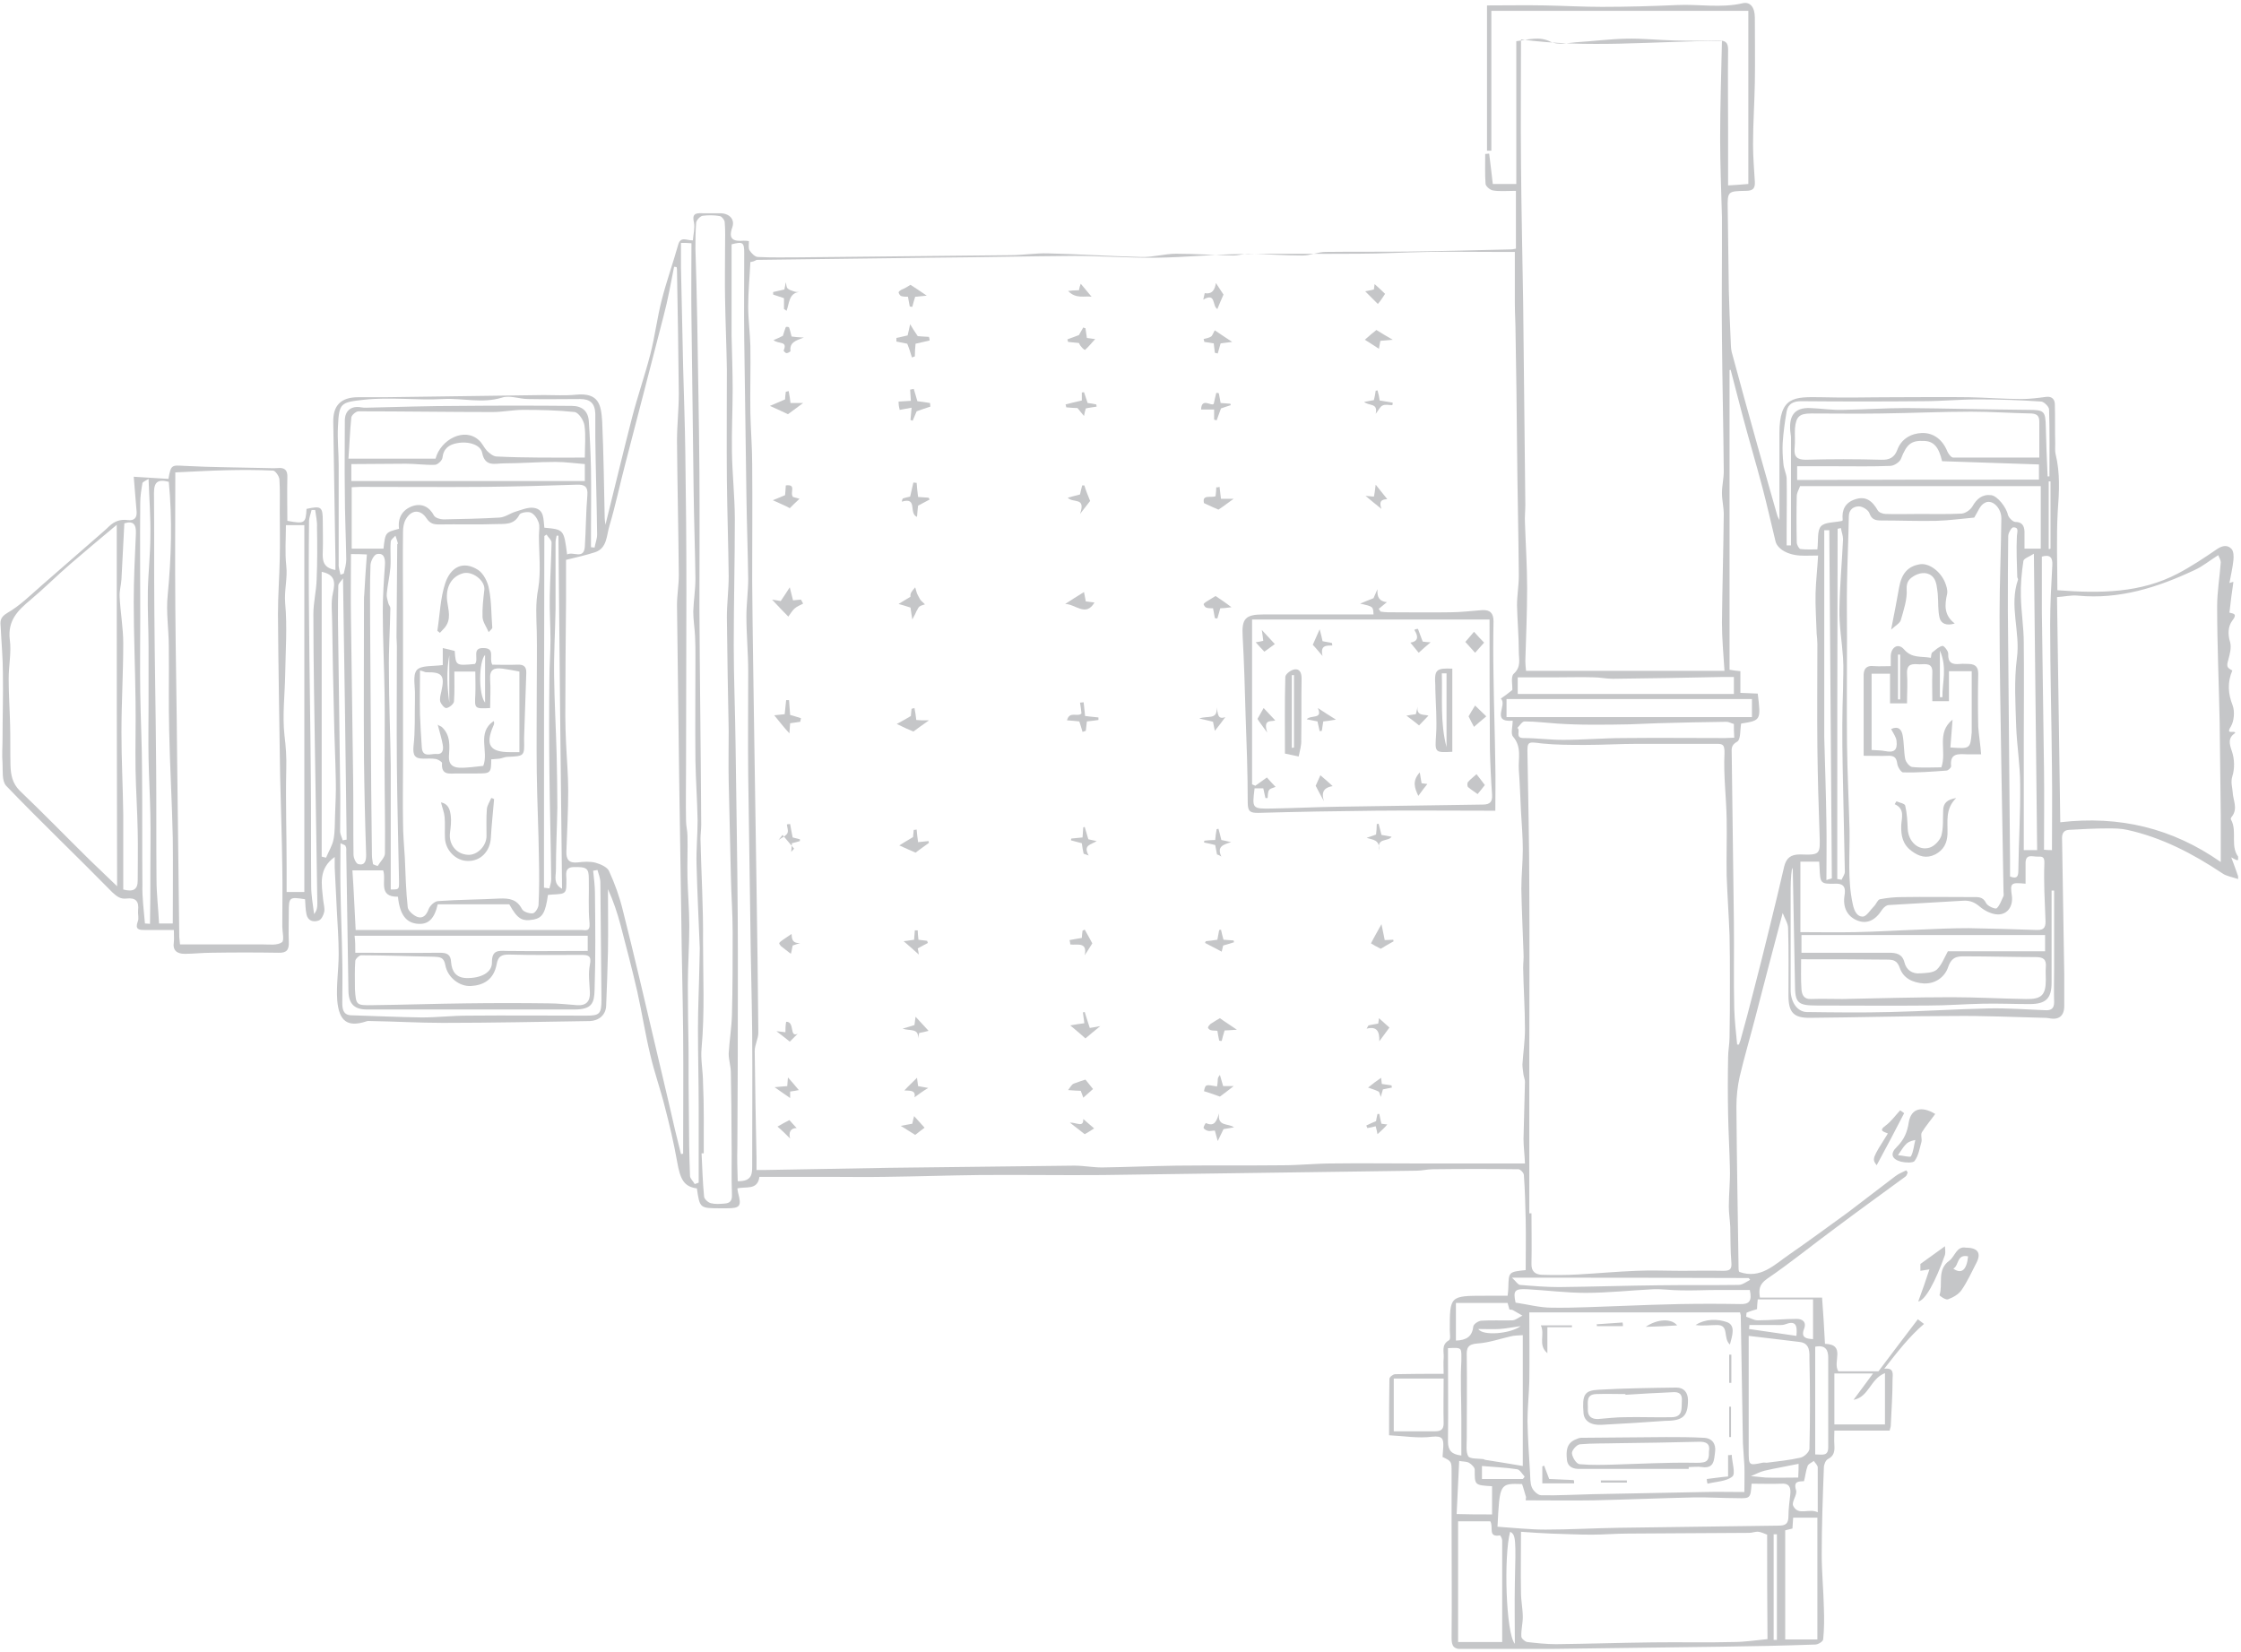<?xml version="1.0" encoding="UTF-8"?> <svg xmlns="http://www.w3.org/2000/svg" width="620" height="457" viewBox="0 0 620 457" fill="none"><g clip-path="url(#clip0_12_1281)"><path d="M521.3 378.7C524.2 378.3 523.6 380.4 523.6 381.6C523.6 385.9 523.3 390.2 523.1 394.5C523.1 394.9 522.9 395.2 522.8 395.8C517.8 395.8 512.9 395.8 507.5 395.8C507.5 397 507.4 398.4 507.5 399.8C507.6 401.4 507.5 402.8 505.7 403.7C505.1 404 504.6 405.2 504.6 406C504.3 414 504 422 504 430.1C504 435 504.5 440 504.6 444.9C504.7 447.8 504.7 450.7 504.4 453.6C504.3 454.2 503 455 502.2 455C493.5 455.3 484.7 455.5 476 455.6C460.6 455.8 445.2 456 429.9 456.2C421.5 456.3 413.1 456.1 404.7 456.3C402.2 456.3 401.6 455.5 401.6 453.2C401.7 442.8 401.6 432.3 401.6 421.9C401.6 417.1 401.6 412.2 401.6 407.4C401.6 404.3 401.6 404.3 399.1 403.1C399.2 402.2 399.2 401.2 399.3 400.3C399.4 398.1 399.1 397.2 396.2 397.5C392.4 398 388.4 397.3 384.3 397.1C384.3 391.8 384.3 386.6 384.4 381.5C384.4 381 385.4 380.2 386 380.2C390.4 380.1 394.7 380.1 399.4 380.1C399.4 378.4 399.3 377.2 399.4 375.9C399.6 374.1 398.6 372.1 400.9 370.8C401.4 370.5 401.1 369 401.1 368C401.1 358.5 401.1 358.5 410.9 358.5C412.9 358.5 414.9 358.5 417.1 358.5C417.2 357.6 417.3 356.9 417.3 356.2C417.4 351.9 417.4 351.9 422.1 351.4C422.1 346.8 422.2 342.1 422.1 337.4C422 333.3 421.9 329.2 421.6 325.1C421.6 324.5 420.6 323.5 420.1 323.5C412.2 323.4 404.3 323.4 396.4 323.5C394.9 323.5 393.4 323.9 391.9 323.9C377.4 324.1 362.9 324.3 348.4 324.5C334 324.7 319.5 324.9 305.1 325.1C293.7 325.2 282.3 325 270.9 325.1C262.2 325.2 253.6 325.5 244.9 325.6C239.6 325.7 234.2 325.6 228.9 325.6C222.7 325.6 216.5 325.6 210.1 325.6C209.6 329.4 206.4 328.2 204 328.8C204.1 329.3 204.1 329.7 204.2 330C205.2 333.7 204.8 334.3 201.1 334.3C200.5 334.3 199.9 334.3 199.4 334.3C193.6 334.3 193.6 334.3 192.8 328.8C189.3 328.3 188.2 326.5 187.3 321.2C186.4 316.1 185.2 311.1 183.9 306.1C182.7 301.3 181 296.6 179.9 291.8C178.5 286 177.6 280.1 176.3 274.3C174.9 268.2 173.3 262.1 171.7 256C170.8 252.6 169.7 249.3 168.2 246C168.2 251.7 168.3 257.4 168.2 263.2C168.1 268.2 167.9 273.2 167.7 278.3C167.6 280.8 165.7 282.4 163.2 282.5C149.7 282.7 136.1 283 122.6 283C116 283 109.3 282.6 102.7 282.5C102.2 282.5 101.7 282.4 101.3 282.6C96.1 284.3 93.8 282.5 93.3 276.8C93 272.5 93.7 268.2 93.7 263.9C93.7 260 93.4 256 93.2 252.1C93 248.1 92.8 244.1 92.6 240C92.6 239.1 92.6 238.2 92.6 237.1C88 240.4 89 244.7 89.4 248.9C89.5 250 89.9 251.2 89.7 252.3C89.5 253.2 88.9 254.5 88.1 254.7C86.7 255.2 85.2 254.8 84.8 253C84.5 251.6 84.5 250.2 84.4 248.8C80 248.1 79.9 248.2 79.9 252.5C79.9 255.2 79.8 257.9 79.9 260.6C80 262.8 79.3 263.7 77 263.6C70.8 263.5 64.7 263.5 58.5 263.6C56 263.6 53.5 263.9 51.1 263.9C49 263.9 47.7 263 48.1 260.6C48.2 259.7 48.1 258.7 48.1 257.3C45.3 257.3 42.7 257.3 40 257.3C38.5 257.3 37.3 257.2 38.1 255C38.5 254.1 38.1 252.9 38.2 251.9C38.5 249.4 37.6 248.3 35 248.6C33.4 248.8 32.4 248.1 31.1 246.9C21.4 237 11.3 227.4 1.7 217.4C0.5 216.1 0.8 213.3 0.7 211.1C0.5 208.9 0.7 206.7 0.7 204.5C0.7 198.4 0.9 192.4 0.8 186.3C0.8 182.1 0.4 177.9 0.2 173.7C0.1 172.1 -0.2 170.9 2 169.6C5.5 167.6 8.5 164.6 11.6 161.9C16.8 157.4 22 152.8 27.2 148.3C28.2 147.4 29.2 146.6 30.2 145.6C31.7 144.2 33.3 143.6 35.4 143.9C37.1 144.1 37.9 143.3 37.8 141.6C37.5 138.4 37.3 135.2 37 131.9C40.1 132.1 43.4 132.3 46.6 132.5C47.3 128.5 47.5 128.7 51.1 128.9C58.6 129.3 66.1 129.3 73.6 129.5C74.7 129.5 75.7 129.6 76.8 129.5C78.8 129.3 79.6 130.1 79.5 132.1C79.4 136.1 79.5 140.2 79.5 144.1C84.3 145 84.6 144.8 84.8 140.8C88.9 139.9 89.3 140.2 89.3 144.2C89.3 147 89.4 149.8 89.3 152.6C89.2 155 89.3 157.1 92.8 157.7C92.8 156.7 92.8 155.8 92.8 154.8C92.6 142.1 92.4 129.4 92.2 116.8C92.1 112.1 94.4 109.9 99.1 109.9C101.6 109.9 104.1 109.9 106.6 109.9C121.2 109.7 135.8 109.5 150.4 109.3C153.4 109.3 156.5 109.5 159.4 109.2C165.7 108.6 166.3 112 166.6 116.6C167 125.5 167.1 134.4 167.3 143.4C167.3 143.8 167.4 144.1 167.5 145.2C170.1 134.8 172.4 125.1 174.9 115.4C176.4 109.6 178.4 103.9 179.9 98.1C181.2 93.1 181.8 87.9 183.1 82.9C184.4 77.8 186.2 72.8 187.6 67.8C188.3 65.2 190 66.6 191.7 66.5C191.8 64.9 192.3 63.1 192 61.6C191.4 59.2 192.4 58.9 194.3 59C195.9 59 197.6 59 199.2 59C201.7 59 203.4 60.6 202.6 62.9C201.4 66.3 203 66.8 205.7 66.6C206.2 66.6 206.6 66.6 207.2 66.7C207.2 67.7 207 68.7 207.4 69.3C207.9 70.1 208.9 71.1 209.7 71.1C213.5 71.3 217.4 71.2 221.2 71.2C240.6 71 260 70.8 279.5 70.6C283 70.6 286.5 70 289.9 70.1C298.5 70.3 307.2 70.9 315.8 71.1C319 71.2 322.2 70.2 325.4 70.2C330.7 70.2 336 70.6 341.2 70.7C342.6 70.7 344 70.2 345.4 70.2C350.4 70.3 355.4 70.7 360.4 70.7C362.5 70.7 364.6 69.7 366.8 69.7C374.4 69.6 381.9 69.7 389.5 69.6C399 69.5 408.6 69.2 418.1 69C418.6 69 419.2 68.8 419.4 68.8C419.4 63.4 419.4 58.3 419.4 52.8C416.9 52.8 414.9 53 413.1 52.7C412.3 52.6 411.1 51.6 411 50.9C410.8 48.2 410.9 45.4 410.9 42.6C411.3 42.6 411.6 42.5 412 42.5C412.3 45.2 412.7 48 413 50.9C414.8 50.9 416.8 50.9 419.5 50.9C419.5 37.7 419.5 24.6 419.5 11.4C422.9 11 425.8 9.9 429.1 11.6C431 12.5 433.7 11.9 436 11.7C440.7 11.4 445.3 10.8 450 10.7C454.4 10.6 458.9 11.1 463.3 11.2C467.4 11.3 471.4 11.3 475.5 11.2C477.3 11.2 478.1 11.7 478.1 13.7C478 21.4 478.1 29.1 478.1 36.8C478.1 41.6 478.1 46.4 478.1 51.3C480 51.2 481.4 51.1 483.7 50.9C483.7 35.1 483.7 19.2 483.7 3C460.1 3 436.5 3 412.6 3C412.6 16.1 412.6 28.9 412.6 41.7C412.2 41.7 411.8 41.7 411.4 41.7C411.4 28.4 411.4 15.1 411.4 1.5C416.9 1.5 422.2 1.4 427.4 1.5C432.7 1.6 437.9 1.9 443.2 1.9C450.1 1.9 457 1.7 463.9 1.4C470 1.1 476.1 2.3 482.1 0.9C484.2 0.4 485.5 2 485.5 4.9C485.5 10.9 485.6 16.8 485.5 22.8C485.4 28.5 485 34.3 485 40C485 43.4 485.3 46.9 485.5 50.3C485.6 52.2 484.9 52.8 483 52.8C478 52.9 477.9 52.9 478 57.9C478.1 65.4 478.2 72.9 478.3 80.4C478.4 84.9 478.6 89.3 478.8 93.8C478.9 95 478.8 96.2 479.1 97.4C481.4 106 483.8 114.6 486.2 123.2C488 129.7 489.9 136.2 491.7 142.6C491.8 143 492.1 143.4 492.3 143.9C492.3 135.9 492.3 127.9 492.3 119.9C492.3 109.6 496.4 109.8 503.8 109.9C510.5 110.1 517.1 109.9 523.8 109.9C530.8 109.9 537.7 109.8 544.7 109.9C549.6 110 554.5 110.4 559.3 110.4C561.6 110.4 563.9 110.1 566.1 109.8C567.8 109.6 568.5 110.6 568.5 111.9C568.6 115.5 568.5 119.1 568.6 122.7C568.6 123.7 568.5 124.7 568.7 125.6C570 130.9 569.7 136.1 569.3 141.5C568.9 148.7 569.2 156 569.2 163.3C581.1 164.2 592.2 164.1 602.5 158.7C606.3 156.7 609.9 154.3 613.4 151.9C614.9 150.9 616.3 150.7 617.4 151.9C618 152.6 618 154 617.9 155C617.7 157 617.2 159.1 616.8 161.3C617.4 161.1 617.8 161 617.9 161C617.5 163.8 617.1 166.6 616.8 169.5C618.1 169.8 619 169.9 617.6 171.7C616.4 173.3 616.3 175.5 617 177.7C617.4 179.2 616.9 181 616.5 182.5C616 184.3 616 184.7 617.6 185.5C616.2 188.8 616.4 191.9 617.7 195.2C618.3 196.8 618.1 199.5 617.2 201C615.6 203.5 618.3 201.9 618.4 202.8C616.4 204.1 616.7 205.7 617.5 207.9C618.2 210 618.3 212.6 617.6 214.8C617.1 216.5 617.6 217.7 617.7 219.2C617.8 221.4 619.2 223.7 617.5 225.9C617.3 226.1 617.1 226.5 617.2 226.7C619.2 230.2 616.6 234.5 619.8 237.7C619.5 237.8 619.2 237.9 618.9 238C618.4 237.8 618 237.6 617.3 237.2C618 239 618.6 240.7 619.5 243.3C617.4 242.6 615.9 242.4 614.8 241.6C606.7 236.2 598.1 231.7 588.5 229.6C586.8 229.2 584.9 229.2 583.1 229.2C579.5 229.2 576 229.4 572.4 229.6C570.7 229.7 570.4 230.9 570.5 232.4C570.7 244.8 570.9 257.2 571.1 269.6C571.1 272.5 571.1 275.4 571.1 278.3C571.1 281.1 569.6 282.3 566.8 281.7C566.3 281.6 565.8 281.6 565.4 281.6C557.1 281.4 548.7 281 540.4 281.1C527.2 281.1 514.1 281.5 500.9 281.6C496.2 281.7 494.8 280.1 494.8 275.4C494.8 269.2 494.9 263 494.7 256.8C494.7 255.5 493.8 254.2 493.2 252.6C490.6 262.3 488.1 272 485.6 281.6C484.2 287 482.6 292.4 481.3 297.9C480.7 300.6 480.4 303.4 480.4 306.2C480.5 321.2 480.8 336.2 481 351.2C481 351.5 481.1 351.7 481.2 351.9C487.1 354 490.9 349.9 495 347.1C500.5 343.3 505.9 339.3 511.3 335.4C515.7 332.1 520 328.7 524.4 325.4C525.3 324.7 526.4 324.3 527.4 323.8C527.5 324 527.7 324.2 527.8 324.4C527.6 324.8 527.5 325.3 527.2 325.5C520.8 330.2 514.4 334.8 508 339.6C501.6 344.3 495.5 349.3 488.9 353.8C486.6 355.4 486.6 356.9 486.9 359C492.6 359 498.2 359 504.1 359C504.4 363.2 504.7 367.5 504.9 371.8C510.8 372 506.9 376.8 508.6 379.4C512.1 379.4 515.9 379.4 519.7 379.4C523.2 374.7 526.9 369.9 530.6 365C531.2 365.5 531.8 365.9 532.3 366.3C528.2 369.8 524.9 374.1 521.3 378.7ZM207.6 72.5C207.4 76.7 207 80.7 207 84.8C207 88.4 207.5 92.1 207.6 95.7C207.7 101.9 207.5 108.1 207.6 114.3C207.7 119 208.1 123.7 208.1 128.4C208.2 139.1 208.1 149.8 208.1 160.5C208.2 175.6 208.5 190.7 208.7 205.9C208.9 219 209.1 232 209.3 245.1C209.5 258.6 209.7 272.2 209.8 285.7C209.8 287.4 208.8 289.1 208.8 290.8C208.9 300.7 209.1 310.6 209.3 320.4C209.3 321.4 209.3 322.5 209.3 323.7C210.4 323.7 211.1 323.7 211.9 323.7C223.2 323.5 234.6 323.3 245.9 323.1C263 322.9 280.1 322.7 297.2 322.5C299.8 322.5 302.3 323 304.9 323C311.8 322.9 318.7 322.6 325.6 322.5C335.3 322.4 345.1 322.5 354.8 322.4C359.4 322.4 364 321.9 368.6 321.9C376.2 321.8 383.8 321.9 391.4 321.9C395.3 321.9 399.3 321.9 403.2 321.9C409.3 321.9 415.4 321.9 421.9 321.9C421.8 319.4 421.5 317.2 421.5 315.1C421.6 309.8 421.8 304.6 421.9 299.3C421.9 298.7 421.6 298 421.5 297.4C421.4 296.4 421.2 295.5 421.2 294.5C421.4 291.3 421.9 288 421.9 284.8C421.9 279.1 421.5 273.5 421.4 267.8C421.4 266.4 421.6 265.1 421.5 263.7C421.3 257.8 421 251.8 420.9 245.9C420.9 242.3 421.3 238.6 421.3 235C421.3 231.5 421 228 420.8 224.5C420.6 220.7 420.5 216.8 420.2 213C420 209.9 421.1 206.7 418.6 203.8C417.9 203 418.5 201 418.5 199.4C412.3 199.9 417.2 194.9 415.2 193.3C416.2 192.6 417.2 191.9 418.4 190.9C418.5 189.7 417.9 187.2 418.8 186.4C420.9 184.5 420.2 182.4 420.2 180.4C420.2 176.1 419.8 171.8 419.7 167.5C419.7 164.7 420.2 162 420.2 159.2C420.1 147.1 419.8 135 419.7 122.8C419.6 112.7 419.5 102.6 419.3 92.5C419.3 89.6 419.1 86.7 419.1 83.8C419.1 79.2 419.1 74.5 419.1 69.7C417.1 69.7 415.3 69.7 413.5 69.7C407.4 69.7 401.3 69.6 395.2 69.7C388.7 69.8 382.2 70.2 375.7 70.2C364.8 70.3 353.9 70.1 343 70.3C335.4 70.4 327.8 71.2 320.1 71.3C312.5 71.4 304.9 70.8 297.3 70.8C283.9 70.9 270.6 71.2 257.2 71.3C241.2 71.5 225.3 71.7 209.3 71.9C208.7 72.3 208.2 72.4 207.6 72.5ZM420.8 10.9C420.8 22.9 420.7 33.9 420.8 44.9C420.9 57.9 421.2 70.8 421.4 83.8C421.6 102.4 421.8 121.1 422 139.7C422 141.4 421.8 143 421.9 144.7C422.1 150.7 422.5 156.7 422.5 162.7C422.5 169.4 422.2 176.2 422 182.9C422 183.7 422.1 184.6 422.2 185.6C440.5 185.6 458.6 185.6 477.1 185.6C476.8 180.9 476.4 176.6 476.4 172.3C476.5 162.3 476.8 152.3 476.9 142.3C476.9 140.3 476.4 138.4 476.4 136.4C476.4 134.4 476.9 132.4 476.9 130.4C476.8 118.1 476.5 105.8 476.4 93.5C476.3 85.3 476.4 77.1 476.4 68.9C476.4 66 476.4 63.1 476.4 60.1C476.2 52.8 475.9 45.5 475.9 38.3C475.9 29.4 476.2 20.5 476.4 11.3C457.3 11.4 439.2 13.4 420.8 10.9ZM423.1 335.7C423.3 335.7 423.5 335.7 423.7 335.7C423.7 340.3 423.8 344.9 423.7 349.6C423.6 351.8 424.8 352.6 426.5 352.7C429.9 352.8 433.3 352.8 436.7 352.6C442.1 352.3 447.4 351.8 452.8 351.6C456.9 351.4 461.1 351.6 465.3 351.6C469.1 351.6 472.9 351.5 476.7 351.6C478.5 351.6 479.2 351.3 479 349.2C478.7 345.9 478.8 342.7 478.7 339.4C478.6 337.5 478.3 335.7 478.3 333.8C478.3 330.3 478.7 326.8 478.6 323.4C478.5 318.4 478.2 313.4 478.1 308.3C478 303.1 478 297.9 478.1 292.6C478.1 290.7 478.5 288.8 478.5 287C478.6 281.8 478.6 276.7 478.6 271.5C478.6 267.3 478.6 263 478.5 258.8C478.3 253.3 477.9 247.8 477.7 242.3C477.6 237.1 477.8 231.8 477.7 226.6C477.6 220.6 476.8 214.5 477.1 208.5C477.2 205.7 476.4 205.8 474.5 205.8C467.4 205.8 460.2 205.8 453.1 205.8C448.3 205.8 443.5 206.1 438.6 206.1C434.6 206.1 430.5 206.1 426.6 205.7C422.6 205.2 422.5 205 422.6 209C422.8 221.3 423.1 233.6 423.1 245.9C423.2 261.3 423.1 276.8 423.1 292.2C423.1 306.7 423.1 321.2 423.1 335.7ZM188.4 319.3C188.6 319.3 188.8 319.2 189 319.2C189 308.1 189.1 297 189 285.9C188.9 275.5 188.6 265.2 188.5 254.8C188.3 241.6 188.1 228.5 187.9 215.3C187.7 199.3 187.5 183.4 187.3 167.4C187.3 164.6 187.8 161.9 187.8 159.1C187.7 146.7 187.4 134.3 187.3 121.9C187.3 117.6 187.8 113.3 187.8 108.9C187.7 97.6 187.5 86.3 187.3 74.9C187.3 74.6 187.3 74.2 187.2 73.9C187 73.9 186.7 73.8 186.5 73.8C185.6 78.3 184.8 82.9 183.6 87.4C180.1 101.1 176.5 114.7 173 128.3C171.5 134 170.3 139.8 168.6 145.5C167.8 148.1 168 151.7 164.6 152.8C162.1 153.6 159.5 154.2 156.6 154.9C156.6 158.3 156.6 162.2 156.6 166.2C156.5 176.9 156.4 187.5 156.4 198.2C156.4 200.6 156.5 203.1 156.6 205.5C156.8 209.9 157.2 214.3 157.2 218.7C157.2 224.3 156.9 229.9 156.7 235.5C156.6 237.8 157.4 238.9 159.9 238.6C161.5 238.4 163.3 238.3 164.8 238.7C166.2 239.1 168 239.9 168.5 241C170.1 244.5 171.4 248.1 172.3 251.8C175.6 264.8 178.6 277.9 181.7 291C182.8 295.7 183.9 300.3 185 305C186.1 309.9 187.2 314.6 188.4 319.3ZM49.8 261.3C57.6 261.3 65.3 261.3 73 261.3C74.7 261.3 76.7 261.6 78 260.7C78.7 260.2 78.1 257.8 78.1 256.3C78.1 250.9 78.2 245.5 78.1 240.1C78 231.7 77.7 223.2 77.5 214.8C77.3 199.8 77 184.8 76.9 169.9C76.9 164.7 77.3 159.6 77.4 154.4C77.5 150.1 77.4 145.7 77.4 141.4C77.4 138.5 77.5 135.5 77.3 132.6C77.2 131.7 76.2 130.3 75.6 130.2C71.3 130 66.9 130 62.6 130.1C57.9 130.2 53.3 130.5 48.5 130.7C48.5 142.8 48.4 155.2 48.5 167.7C48.6 181.5 48.9 195.4 49 209.2C49.2 225.9 49.4 242.6 49.6 259.3C49.7 259.9 49.7 260.5 49.8 261.3ZM546.2 143.2C542.8 143.5 539.3 144 535.7 144.1C530.6 144.2 525.5 144 520.4 144C518.8 144 517.8 143.7 517.2 142C516.9 141.1 515.3 140.1 514.3 140.1C512.9 140.1 511.5 140.9 511.5 142.9C511.4 149.1 511.1 155.2 511 161.4C510.9 166.4 511 171.3 511 176.3C511 186.2 510.9 196.1 511 206C511.1 213.9 511.5 221.8 511.7 229.7C511.8 236.5 511.1 243.4 512.6 250.2C513 252.1 513.8 253.6 515.3 253.6C516.4 253.6 517.4 251.8 518.5 250.7C519.1 250.1 519.5 248.9 520.1 248.8C522.1 248.4 524.2 248.2 526.3 248.2C532.7 248.1 539.2 248.2 545.7 248.2C547.2 248.2 548.6 248 549.5 249.9C549.9 250.7 552 251.6 552.4 251.3C553.3 250.5 553.7 249.1 554.3 247.9C554.4 247.6 554.3 247.1 554.3 246.8C554.1 235.3 553.9 223.7 553.7 212.2C553.5 198.3 553.2 184.4 553.2 170.4C553.2 161.4 553.6 152.4 553.7 143.4C553.7 140.4 551 137.9 549 139.2C547.8 139.8 547.2 141.6 546.2 143.2ZM570 227.5C586.3 225.6 601 229.1 614.4 238.5C614.4 234.1 614.4 229.9 614.4 225.7C614.3 217.1 614.2 208.6 614.1 200C613.9 189.3 613.4 178.5 613.4 167.8C613.4 163.7 614.1 159.7 614.4 155.6C614.4 155 614 154.3 613.7 153.6C611.3 155.1 609.4 156.7 607.2 157.7C597 162.5 586.4 165.9 574.9 164.8C573 164.6 571 165.1 569.1 165.2C569.4 186.1 569.7 206.5 570 227.5ZM149.1 148.2C149.1 146.9 149.4 145.6 149 144.5C148.6 143.4 147.8 142.2 146.8 141.8C146 141.5 144 141.8 143.7 142.4C142.2 145.4 139.5 144.9 137.1 145C131.9 145.2 126.7 145 121.5 145.1C120 145.1 119 144.9 118 143.4C116.3 140.8 113.7 141 112.2 143.8C111.7 144.7 111.5 146 111.5 147.1C111.4 154.5 111.5 162 111.5 169.4C111.5 183.3 111.5 197.3 111.5 211.2C111.5 216.6 111.4 222 111.5 227.5C111.5 230.8 111.8 234 112 237.3C112.2 241.9 112.3 246.4 112.8 251C112.9 252 114.4 253.3 115.5 253.7C117 254.2 118 253.2 118.6 251.5C119 250.5 120.3 249.3 121.3 249.3C126.9 248.9 132.6 248.9 138.2 248.6C140.9 248.5 143 248.8 144.4 251.5C144.8 252.3 146.5 252.8 147.4 252.7C148.1 252.6 149 251.1 149 250.3C149.2 246 149.2 241.8 149.1 237.5C149 229.6 148.6 221.6 148.5 213.7C148.4 205.8 148.5 197.9 148.5 189.9C148.5 184.9 148.6 179.8 148.5 174.8C148.4 170.8 148.1 166.9 148.9 162.9C149.7 158.1 149.1 153.1 149.1 148.2ZM480.6 289C480.8 289 480.9 289 481.1 289C481.2 288.6 481.4 288.2 481.5 287.9C482.8 283.3 484 278.7 485.2 274C486.7 268.2 488.2 262.3 489.6 256.5C491 250.9 492.3 245.4 493.6 239.8C494.2 237.4 495.4 236.4 498 236.4C503.7 236.6 503.6 236.4 503.4 230.7C503.1 222.7 502.9 214.8 502.8 206.8C502.7 197.3 502.8 187.7 502.8 178.2C502.8 177.2 502.7 176.3 502.6 175.3C502.5 171.6 502.2 167.8 502.3 164.1C502.4 160.7 502.8 157.3 503 153.7C500.9 153.7 499.4 153.8 497.9 153.7C493.9 153.4 491.6 151.5 491.2 149.7C490 144.8 488.9 139.8 487.6 134.9C485.8 128.1 483.8 121.4 482 114.6C480.9 110.5 479.9 106.4 478.8 102.3C478.7 102.3 478.6 102.4 478.5 102.4C478.5 130 478.5 157.6 478.5 185.3C479.6 185.5 480.4 185.6 481.5 185.7C481.5 187.8 481.5 189.8 481.5 191.7C483.3 191.8 484.8 191.8 486.3 191.9C487.2 199.3 487.2 199.3 481.7 200.2C481.4 202 481.6 204.7 480.6 205.2C478.8 206.2 479.1 207.3 479.1 208.6C479.3 224.1 479.5 239.6 479.7 255.1C479.8 263.1 479.6 271.1 479.8 279.1C479.9 282.5 480.3 285.7 480.6 289ZM481.4 363.1C471.4 363.1 461.7 363.1 452 363.1C442.3 363.1 432.5 363.1 423.1 363.1C423.1 369.3 423.2 375.8 423.1 382.3C423 385.9 422.6 389.6 422.6 393.2C422.7 397.9 423 402.6 423.3 407.4C423.4 408.8 423.3 410.3 423.8 411.5C424.2 412.5 425.5 413.7 426.4 413.7C431.1 413.8 435.9 413.5 440.7 413.4C451 413.2 461.2 413 471.5 412.8C475 412.7 478.4 412.8 482.6 412.8C482.6 410.2 482.7 407.8 482.6 405.4C482.5 403.4 482.3 401.4 482.2 399.3C482 387.5 481.8 375.7 481.6 363.9C481.5 363.5 481.4 363.2 481.4 363.1ZM194.7 319.1C194.5 319.1 194.3 319.1 194.1 319.1C194.3 323.1 194.4 327.1 194.8 331.1C194.9 331.8 195.9 332.7 196.7 332.9C197.9 333.2 199.2 333.1 200.4 333C201.8 332.9 202.6 332.4 202.5 330.5C202.3 325.4 202.5 320.4 202.4 315.3C202.4 309.1 202.3 303 202.2 296.8C202.2 295 201.6 293.3 201.6 291.5C201.8 287.9 202.4 284.4 202.5 280.8C202.7 273.2 202.7 265.6 202.7 258C202.7 252.7 202.3 247.4 202.2 242.2C202 233.5 201.8 224.8 201.6 216.1C201.5 211.5 201.6 206.8 201.6 202.2C201.4 191.7 201.2 181.2 201.1 170.8C201.1 167 201.6 163.2 201.6 159.4C201.5 150.6 201.2 141.7 201.1 132.9C201 122.7 201.1 112.5 201.1 102.3C201 95.7 200.7 89.2 200.6 82.6C200.5 77.8 200.6 73 200.6 68.2C200.6 66 200.7 63.7 200.5 61.5C200.5 60.9 199.7 59.9 199.2 59.8C197.6 59.5 196 59.5 194.4 59.7C193.7 59.8 192.7 60.9 192.6 61.6C192.4 64 192.4 66.4 192.4 68.9C192.6 75.6 192.8 82.2 192.9 88.9C193.1 102.7 193.4 116.5 193.5 130.3C193.6 142.8 193.5 155.4 193.5 167.9C193.6 188 193.9 208.1 194 228.2C194 229.5 193.8 230.8 193.8 232.1C194 241.5 194.6 250.9 194.5 260.4C194.5 270.3 195 280.2 194.1 290C193.8 293.1 194.5 296.4 194.5 299.5C194.8 305.9 194.7 312.5 194.7 319.1ZM32.3 145.2C27.6 149.1 23.5 152.6 19.4 156.1C15.7 159.3 12.2 162.8 8.4 166C4.9 168.9 2.1 171.7 2.7 176.9C3.2 180.4 2.4 184.1 2.4 187.8C2.4 192.1 2.7 196.4 2.8 200.7C2.9 204.4 2.8 208.1 2.9 211.8C3 214.4 3.4 216.7 5.5 218.8C12.1 225.1 18.4 231.6 24.9 238C27.3 240.3 29.7 242.6 32.4 245.2C32.3 211.9 32.3 179 32.3 145.2ZM488.9 424.6C488.1 424.3 487.3 423.9 486.5 423.8C485.7 423.7 484.8 424.1 484 424.1C472.8 424.2 461.6 424.2 450.4 424.3C447 424.3 443.7 424.6 440.3 424.6C436.6 424.6 432.8 424.4 429.1 424.3C426.4 424.2 423.7 424 420.8 423.8C420.8 429.7 420.7 435.2 420.8 440.6C420.8 442.9 421.3 445.1 421.3 447.4C421.3 449.2 420.8 451 420.9 452.8C420.9 453.3 421.9 454.2 422.5 454.3C425.1 454.6 427.8 454.9 430.5 454.9C439.4 454.8 448.3 454.5 457.3 454.4C464.7 454.3 472.1 454.5 479.6 454.3C482.7 454.3 485.8 453.8 489 453.5C488.9 443.9 488.9 434.3 488.9 424.6ZM204.1 326.8C208.1 326.9 208.1 324.7 208.1 322.6C208.1 310.3 208.2 298.1 208.1 285.8C208 275.8 207.7 265.8 207.6 255.9C207.4 242.1 207.2 228.2 207 214.4C206.9 204.8 207 195.3 207 185.7C207 180.6 206.5 175.6 206.5 170.5C206.5 167.1 207 163.6 207 160.2C206.9 152.4 206.6 144.7 206.5 136.9C206.3 122.5 206.1 108.1 205.9 93.7C205.8 85.8 205.9 77.9 205.9 70C205.9 67 205.5 66.8 202.4 67.6C202.4 70.6 202.4 73.6 202.4 76.6C202.4 82 202.4 87.5 202.4 92.9C202.5 97.8 202.7 102.7 202.7 107.6C202.7 113.4 202.4 119.3 202.5 125.1C202.6 131.3 203.3 137.5 203.3 143.7C203.3 155.3 203 167 203 178.6C203 187.7 203.4 196.8 203.5 206C203.7 221.9 204 237.7 204.1 253.6C204.2 267.7 204.1 281.8 204.1 295.9C204.1 303 204 310.1 204 317.2C203.9 320.4 204 323.7 204.1 326.8ZM161.8 126.6C161.8 123.4 162.1 120.5 161.7 117.7C161.5 116.3 160.1 114.2 159 114C154.3 113.5 149.5 113.4 144.7 113.4C141.9 113.4 139.1 114 136.3 114C123.9 114 111.5 113.8 99.2 113.8C98.5 113.8 97.3 114.8 97.2 115.5C96.8 119.3 96.7 123 96.4 126.9C104.7 126.9 112.6 126.9 120.5 126.9C121.9 121.6 128.5 118.1 132.5 121.8C133.4 122.6 133.9 123.8 134.7 124.7C135.4 125.4 136.5 126.3 137.4 126.3C145.4 126.7 153.4 126.6 161.8 126.6ZM564.2 126.6C564.2 123.4 564.2 120.1 564.2 116.7C564.2 115.1 563.6 114.5 562 114.4C556.5 114.3 550.9 113.9 545.4 113.9C537.1 113.9 528.7 114.3 520.4 114.4C514 114.5 507.5 114.4 501.1 114.4C497.9 114.4 496.9 115.2 496.6 118.5C496.5 120.3 496.7 122.2 496.5 124C496.3 126.3 497.1 127.2 499.6 127.2C506.5 127 513.5 127 520.4 127.2C522.7 127.3 524.1 126.6 524.9 124.5C526 121.4 528.8 119.9 531.7 119.8C535 119.7 537.5 121.7 538.8 125C539.1 125.6 539.8 126.6 540.4 126.6C548.2 126.6 556 126.6 564.2 126.6ZM98.2 273.7C98.5 278.1 98.5 278.2 103.2 278.1C111.8 278 120.4 277.7 129.1 277.6C136.6 277.5 144.2 277.5 151.7 277.6C154.3 277.6 157 277.9 159.6 278.1C162.1 278.3 163.3 277.1 163.2 274.6C163.1 272 162.7 269.4 163.2 266.9C163.7 264.5 162.8 264.2 161 264.2C154.3 264.2 147.5 264.3 140.8 264.1C138.7 264.1 137.8 264.6 137.4 266.8C136.6 271.1 133.7 272.6 130.3 272.8C127.1 273 123.8 270.4 123.2 267C122.8 264.8 121.7 264.8 120.1 264.7C113.4 264.6 106.6 264.3 99.9 264.3C99.4 264.3 98.4 265.2 98.3 265.8C98.1 268.3 98.2 270.9 98.2 273.7ZM484.6 410.5C484.3 414.5 484.3 414.6 480.6 414.5C476.5 414.5 472.4 414.2 468.3 414.3C459.2 414.5 450.1 414.9 441 415.1C434.7 415.2 428.4 415.1 422.1 415.1C422.1 414.8 422.2 414.5 422.2 414.2C421.8 413 421.5 411.7 421.1 410.6C414.9 410.4 414.9 410.4 414.3 422.4C418.7 422.7 423.2 423.2 427.6 423.2C434.3 423.2 441 422.8 447.7 422.7C462.5 422.5 477.3 422.3 492.1 422.1C494.1 422.1 494.8 421.5 494.8 419.4C494.8 417.4 495.1 415.4 495.3 413.5C495.5 411.6 495.1 410.3 492.7 410.5C490.2 410.6 487.5 410.5 484.6 410.5ZM156.9 153.4C158.6 152.5 161.5 154.9 161.8 151.3C162.1 146.6 162.1 141.8 162.5 137C162.7 134.6 161.7 134 159.5 134.1C151.1 134.4 142.8 134.6 134.4 134.7C122.8 134.8 111.3 134.7 99.7 134.7C98.9 134.7 98 134.8 97.3 134.8C97.3 140.7 97.3 146.3 97.3 151.8C100.4 151.8 103.3 151.8 106.1 151.8C106.6 147.3 106.6 147.3 110.4 146.3C110 143.3 111.3 141 114.2 140C116.7 139.2 118.8 140.2 120.1 142.7C120.5 143.3 121.8 143.7 122.7 143.7C127.9 143.6 133 143.5 138.2 143.2C139.7 143.1 141 142.1 142.5 141.6C144.2 141.1 146 140.3 147.6 140.5C150.7 140.9 150.3 143.8 150.6 146C156 146.5 156 146.5 156.9 153.4ZM188.4 67.2C188.4 69.5 188.4 71.7 188.4 74C188.6 83.2 188.8 92.4 189 101.6C189.2 109.5 189.5 117.4 189.6 125.3C189.8 138.1 189.9 150.8 189.9 163.6C189.9 179.7 189.8 195.8 189.8 211.9C189.8 217 189.7 222.1 189.8 227.1C189.8 228.5 190.2 229.9 190.2 231.3C190.3 235.1 190.1 238.9 190.2 242.7C190.3 247.2 190.7 251.7 190.7 256.2C190.7 261.7 190.3 267.1 190.3 272.6C190.3 278.5 190.4 284.4 190.5 290.4C190.5 296.6 190.5 302.8 190.6 309C190.6 314.4 190.7 319.9 190.9 325.3C190.9 326.1 191.8 326.8 192.2 327.6C192.6 327.5 193 327.3 193.3 327.2C193.3 320.3 193.3 313.4 193.3 306.5C193.3 299.2 193.1 291.9 193.1 284.6C193.1 278.7 193.4 272.9 193.5 267C193.5 265.5 193.6 263.9 193.6 262.4C193.3 254.6 192.9 246.8 192.7 239C192.6 235 193 231 193 227C192.9 221.5 192.5 216 192.4 210.5C192.3 201 192.4 191.5 192.4 181.9C192.4 180 192.4 178 192.3 176.1C192.2 173.8 191.8 171.5 191.8 169.2C191.9 166.2 192.4 163.1 192.4 160.1C192.3 152 192 143.9 191.9 135.8C191.7 119.8 191.5 103.9 191.3 87.9C191.2 81.1 191.3 74.3 191.3 67.3C190.2 67.2 189.4 67.2 188.4 67.2ZM498.3 265.4C498.3 268.1 498.2 270.9 498.4 273.7C498.5 275.1 499 276.5 501 276.4C503.9 276.3 506.9 276.4 509.8 276.4C519.9 276.2 529.9 275.9 540 275.9C546.8 275.9 553.7 276.3 560.5 276.4C564.8 276.5 566 275.3 566 271.1C566 269.9 565.9 268.8 566 267.6C566.2 265.4 565.3 264.8 563.2 264.8C556.9 264.8 550.5 264.6 544.2 264.6C542.1 264.6 540.1 264.3 539 267.5C538.2 270 535.8 272.2 532.3 272.1C529.2 271.9 526.6 270.7 525.6 267.8C524.9 265.8 523.9 265.5 522.1 265.5C514.4 265.4 506.6 265.4 498.3 265.4ZM560.4 244.5C556.3 244.1 556.1 244.3 556.6 247.8C557 250.6 555.5 253 552.8 253C551.1 253 549.1 252 547.8 250.9C546.4 249.7 545.1 249.1 543.2 249.2C536.3 249.6 529.5 250 522.6 250.4C521.9 250.4 521.1 251.1 520.7 251.7C518.8 254.7 516.5 255.7 513.9 254.7C511.1 253.6 509.8 251.1 510.3 247.8C510.6 246 510.5 244.4 507.8 244.5C503.6 244.6 503.6 244.4 503.4 240.1C503.4 239.5 503.3 239 503.3 238.4C501.4 238.4 499.6 238.4 498.1 238.4C498.1 245 498.1 251.3 498.1 257.9C503.4 257.9 508.2 258 513.1 257.9C519.1 257.8 525.1 257.4 531 257.2C535.6 257 540.1 256.8 544.7 256.8C551 256.9 557.2 257.1 563.5 257.3C565.8 257.4 566 256.2 565.9 254.4C565.7 249.2 565.4 244.1 565.6 238.9C565.7 236.9 564.9 237 563.8 237C562.5 237.1 560.5 236.1 560.4 238.6C560.4 240.6 560.4 242.4 560.4 244.5ZM509.7 144.1C509.7 144.1 509.8 143.9 509.8 143.8C509.5 141.1 510.5 139.1 513.1 138.2C516.2 137.1 518 138.6 519.5 141.2C519.8 141.8 521 142.2 521.7 142.2C524.8 142.3 527.9 142.2 531 142.2C534.9 142.2 538.8 142.3 542.7 142.1C543.8 142 545.1 141.1 545.7 140.1C546.9 138 548.4 136.7 550.9 137C552.6 137.2 555.1 140.4 555.5 142.4C555.7 143.2 556.8 144.3 557.5 144.4C559.4 144.4 560 145.4 560.1 147C560.1 148.6 560.1 150.2 560.1 151.8C561.4 151.8 563 151.8 564.6 151.8C564.6 146 564.6 140.5 564.6 134.5C542.4 134.5 520.4 134.5 498 134.5C497.8 135.2 497.2 136.1 497.1 137.1C497 141.4 497 145.8 497.1 150.1C497.1 150.7 497.7 151.8 498.1 151.9C499.7 152.1 501.4 152 502.8 152C503.1 149.4 502.7 146.8 503.8 145.6C504.9 144.4 507.6 144.6 509.7 144.1ZM98.4 257.3C109.5 257.3 120.4 257.3 131.3 257.3C141.1 257.3 150.9 257.3 160.8 257.3C162 257.3 163.3 257.9 163.1 255.4C162.7 251.3 163 247.2 162.9 243.1C162.9 240.2 162.3 239.8 158.6 239.9C156.1 240 156.7 242.1 156.7 243.2C156.7 247.3 156.8 247.3 152.7 247.5C152.3 247.5 152 247.6 151.6 247.6C150.9 252.5 150.1 253.9 147.7 254.4C144.4 255 143.2 254.3 140.9 250.2C134.2 250.2 127.6 250.2 121.1 250.2C120.2 254.2 118.5 255.8 115.7 255.6C112.4 255.4 110.6 253.1 110.1 248.1C104.4 248.2 107 243.5 106 240.8C103.2 240.8 100.4 240.8 97.5 240.8C97.9 246.5 98.1 252 98.4 257.3ZM483.8 369.6C483.8 370.6 483.8 371.7 483.8 372.7C483.8 382.2 483.8 391.8 483.8 401.3C483.8 405.5 483.8 405.5 487.6 404.7C488 404.6 488.4 404.7 488.8 404.7C491.9 404.3 495 404 498.1 403.3C499.1 403.1 500.5 401.8 500.6 400.9C500.8 392.6 500.8 384.3 500.6 376.1C500.6 374.4 500.9 371.7 498 371.3C493.3 370.7 488.7 370.2 483.8 369.6ZM79.1 145.3C79.1 149.2 78.8 152.9 79.2 156.5C79.6 160 78.6 163.3 78.9 166.9C79.5 173.4 79 180.1 78.9 186.7C78.8 192.3 78.1 197.9 78.7 203.4C79.1 206.6 79.3 209.6 79.2 212.8C79 221.9 79.3 231 79.3 240.1C79.3 242.3 79.3 244.5 79.3 246.8C81.3 246.8 82.7 246.8 84.2 246.8C84.2 212.9 84.2 179.2 84.2 145.3C82.6 145.3 81 145.3 79.1 145.3ZM421.3 405.6C421.3 393.2 421.3 381.4 421.3 369.4C419.8 369.5 418.9 369.5 418.1 369.7C415 370.4 411.9 371.5 408.8 371.7C406 371.9 405.7 373 405.8 375.3C405.9 382.8 405.8 390.3 405.8 397.9C405.8 399.6 405.5 401.6 406.2 402.9C406.7 403.7 409 403.5 410.4 403.7C410.6 403.7 410.7 403.9 410.9 403.9C414.3 404.4 417.6 405 421.3 405.6ZM46.7 133.3C43.6 132.5 42.6 133.4 42.6 136.4C42.7 147.2 42.6 158 42.7 168.8C42.8 183.2 43.1 197.6 43.2 212C43.3 222.4 43.2 232.9 43.3 243.3C43.3 247.3 43.8 251.3 44 255.5C45.1 255.5 46.1 255.5 47.8 255.5C47.8 247.5 47.9 239.6 47.8 231.8C47.6 221.9 47 212 46.8 202.1C46.6 194.4 46.8 186.6 46.7 178.9C46.7 174.1 45.9 169.3 46.4 164.6C47.4 154.1 47.7 143.7 46.7 133.3ZM403.4 420.9C403.4 432 403.4 443.2 403.4 454.3C407.7 454.3 411.5 454.3 415.6 454.3C415.6 444.8 415.6 435.5 415.6 426.2C415.6 425.7 415.1 424.8 415 424.8C411.5 425.4 413.3 422.5 412.3 420.9C409.5 420.9 406.5 420.9 403.4 420.9ZM97.2 133.1C118.9 133.1 140.3 133.1 161.8 133.1C161.8 131.3 161.8 130 161.8 128.4C159.1 128.2 156.4 127.8 153.7 127.8C148.9 127.8 144.1 128.2 139.4 128.2C137 128.2 134.2 129.3 133.4 125.3C133 123.1 129.7 122 126.5 122.6C124.3 123 122.7 124 122.4 126.7C122.3 127.4 121.1 128.6 120.3 128.6C117.6 128.7 115 128.3 112.3 128.3C107.3 128.3 102.3 128.4 97.2 128.4C97.2 130.4 97.2 131.5 97.2 133.1ZM34.1 246.1C36.8 246.8 38.1 246.2 38.1 243.6C38.1 239.1 38.2 234.6 38.1 230.1C38 224.4 37.6 218.6 37.5 212.9C37.4 206.6 37.6 200.3 37.5 194C37.4 184.9 37 175.7 37 166.6C37 160.3 37.3 154 37.6 147.6C37.7 145.1 36.9 144 34.4 144.8C34.1 150 33.9 155.2 33.6 160.3C33.5 161.9 33 163.5 33.1 165.1C33.3 169.4 34.1 173.7 34.1 178C34.1 186.2 33.6 194.4 33.6 202.6C33.6 210.2 34 217.7 34.1 225.3C34.1 232.2 34.1 239.1 34.1 246.1ZM498.4 263.6C506.6 263.6 514.6 263.6 522.6 263.6C524.6 263.6 526.3 263.9 526.9 266.3C527.4 268.3 529 269.5 531.2 269.3C532.8 269.2 534.7 269.2 535.8 268.3C537.2 267 537.9 265 538.9 263.2C547.7 263.2 556.7 263.2 565.8 263.2C565.8 261.8 565.8 260.5 565.8 258.7C543.3 258.7 520.9 258.7 498.4 258.7C498.4 260.6 498.4 262 498.4 263.6ZM98.3 263.6C106.3 263.6 114 263.7 121.7 263.6C123.7 263.6 124.7 264.1 124.8 266.2C125 268.7 126.1 270.5 129 270.6C133 270.7 136.2 269.1 136.1 266.2C136.1 262.9 137.8 263 140.1 263.1C147.6 263.2 155.1 263.1 162.6 263.1C162.6 261.4 162.6 260 162.6 258.9C141 258.9 119.6 258.9 98.1 258.9C98.3 260.5 98.3 261.6 98.3 263.6ZM416.8 198.4C439.7 198.4 462.2 198.4 484.7 198.4C484.7 196.3 484.7 194.8 484.7 193.4C461.9 193.4 439.4 193.4 416.8 193.4C416.8 195 416.8 196.5 416.8 198.4ZM564.1 132.7C564.1 131.3 564.1 130 564.1 128.5C555.1 128.2 546.2 127.9 537.3 127.6C536.4 123.7 535 122.1 532.4 122C528.7 121.8 527.5 122.9 525.9 127C525.5 127.9 524 128.9 522.9 128.9C518 129.1 513.1 129 508.2 129C504.6 129 500.9 129 497.2 129C497.2 130.5 497.2 131.6 497.2 132.8C519.5 132.7 541.7 132.7 564.1 132.7ZM103.2 239.1C103.6 239.3 104.1 239.5 104.5 239.6C105.2 238.4 106.5 237.2 106.5 236.1C106.6 228 106.4 219.9 106.4 211.8C106.4 205.2 106.5 198.6 106.4 192C106.3 184.4 105.9 176.8 105.9 169.2C105.9 164.9 106.2 160.6 106.5 156.3C106.6 154.6 106.3 152.9 104.3 153.3C103.5 153.4 102.5 155.3 102.5 156.4C102.3 161.7 102.4 167 102.4 172.3C102.5 187.7 102.6 203.1 102.7 218.5C102.8 224.5 102.8 230.5 102.9 236.6C102.9 237.5 103.1 238.3 103.2 239.1ZM493.9 423.4C493.9 433.6 493.9 443.6 493.9 453.6C497.4 453.6 500.1 453.6 502.8 453.6C502.8 442.2 502.8 431.1 502.8 419.9C500.5 419.9 498.3 419.9 496.1 419.9C496 421 496 421.9 495.9 422.9C495.1 423.1 494.4 423.3 493.9 423.4ZM97.1 153.3C97.1 159.4 97 165.3 97.1 171.2C97.3 186 97.5 200.8 97.7 215.6C97.8 222.5 97.7 229.5 97.8 236.4C97.8 237.4 98.5 239 99.2 239.1C101 239.5 101.3 238.1 101.3 236.5C101 227.6 100.8 218.7 100.7 209.8C100.6 195.3 100.7 180.9 100.7 166.4C100.7 165.6 100.7 164.9 100.8 164.1C101 160.6 101.2 157.1 101.5 153.4C99.7 153.3 98.6 153.3 97.1 153.3ZM94.2 159C94.5 158.9 94.8 158.8 95.1 158.7C95.4 157.4 95.8 156.1 95.8 154.8C95.7 148.5 95.4 142.3 95.4 136C95.3 129.5 95.4 122.9 95.4 116.4C95.4 113.6 97.2 112.2 99.9 112.7C100.4 112.8 100.9 112.8 101.3 112.8C110 112.6 118.6 112.3 127.3 112.3C137.6 112.2 147.9 112.2 158.2 112.3C161 112.3 162.7 113.7 162.9 116.5C163.2 120.9 163.4 125.3 163.5 129.7C163.6 135.8 163.5 141.8 163.5 147.9C163.5 149.1 163.5 150.3 163.5 151.4C163.8 151.4 164.2 151.5 164.5 151.5C164.7 150.3 165.2 149.1 165.2 147.9C165.1 139 164.8 130.1 164.7 121.1C164.7 118.9 164.7 116.7 164.7 114.5C164.6 111.6 163.3 110.4 160.5 110.4C155.7 110.4 150.9 110.5 146.1 110.4C143.7 110.4 141.1 109.3 138.9 110C133.4 111.7 128 110.1 122.6 110.4C115.3 110.8 107.9 109.8 100.7 110.6C94.2 111.3 93.8 111.5 93.5 118C93.3 121.6 93.7 125.1 93.7 128.7C93.7 137.7 93.7 146.8 93.7 155.9C93.6 156.9 94 158 94.2 159ZM479.7 187.3C478.7 187.3 477.7 187.3 476.8 187.3C466.6 187.5 456.4 187.7 446.2 187.8C444.4 187.8 442.6 187.4 440.9 187.4C437.6 187.3 434.2 187.4 430.9 187.4C427.2 187.4 423.5 187.4 419.9 187.4C419.9 189.1 419.9 190.4 419.9 192C439.9 192 459.8 192 479.7 192C479.7 190.3 479.7 188.9 479.7 187.3ZM40.1 255.5C40.6 255.5 41 255.6 41.5 255.6C41.6 250.7 41.6 245.9 41.6 241C41.6 235.8 41.7 230.6 41.6 225.4C41.5 220.2 41.2 215.1 41.1 209.9C41 204.8 41.1 199.7 41.1 194.6C41.1 189.4 41.1 184.2 41.1 179C41.1 173.9 40.8 168.7 40.9 163.6C41 158.5 41.6 153.3 41.6 148.2C41.7 143.2 41.3 138.1 41.1 132.5C40.1 133.1 39.4 133.4 39.4 133.7C39.1 135.5 38.8 137.3 38.8 139.1C38.7 149.6 38.8 160.2 38.8 170.7C38.8 177.7 38.7 184.6 38.8 191.6C38.9 199 39.3 206.4 39.3 213.8C39.4 224.1 39.3 234.4 39.4 244.7C39.3 248.3 39.8 251.9 40.1 255.5ZM94.2 233.3C94.2 237.7 94.1 241.8 94.2 245.9C94.3 252.6 94.6 259.3 94.7 266.1C94.8 269.9 94.7 273.6 94.7 277.4C94.7 279.1 94.9 280.8 97.1 280.9C103.6 281.1 110.2 281.4 116.7 281.5C120.9 281.5 125.1 281 129.4 281C140.3 280.9 151.2 281 162.2 281C165.9 281 166.4 280.5 166.4 276.6C166.3 265.8 166.2 255 166.1 244.2C166.1 243 165.6 241.8 165.3 240.7C164.9 240.8 164.5 240.8 164.1 240.9C164.3 243 164.6 245 164.6 247.1C164.7 256 164.8 265 164.5 273.9C164.4 277.5 163.8 279.3 158.9 279.3C148.8 279.3 138.6 279.3 128.5 279.3C119.5 279.3 110.5 279.3 101.5 279.3C98 279.3 96.5 277.7 96.4 274.3C96.2 261.5 96 248.7 95.8 235.8C95.8 235.2 95.9 234.6 95.6 234.1C95.6 233.8 95 233.7 94.2 233.3ZM562.7 153.2C561.5 154 559.9 154.5 559.8 155.2C559.3 158.5 559 161.8 559.1 165.1C559.2 169.4 559.9 173.6 559.9 177.8C560 187.1 559.9 196.5 559.9 205.8C559.9 215.6 559.9 225.3 559.9 235.2C561.4 235.2 562.4 235.2 563.6 235.2C563.3 208.1 563 181.1 562.7 153.2ZM89 158.2C89 184.6 89 210.8 89 237C89.4 237.1 89.8 237.2 90.2 237.3C90.9 235.6 92 233.9 92.3 232.1C92.7 230 92.6 227.7 92.7 225.5C92.8 222.3 93 219.1 92.9 215.9C92.8 209.9 92.5 204 92.4 198C92.2 189.5 92 180.9 91.9 172.4C91.9 169.6 91.5 166.7 92.1 164.1C92.8 161 92.7 159 89 158.2ZM484.1 356.9C481.2 356.9 478.2 356.9 475.3 356.9C471.8 356.9 468.4 357.1 464.9 357C462.4 357 459.9 356.6 457.4 356.7C451.2 357 444.9 357.7 438.7 357.7C433.3 357.7 428 357 422.6 356.7C419 356.5 418.6 357.1 419.3 360.4C422.7 360.9 426 361.8 429.3 361.8C435.9 361.9 442.5 361.5 449.1 361.3C454.3 361.1 459.5 360.9 464.7 360.8C470.3 360.7 475.8 360.7 481.4 360.8C483.9 360.9 484.8 360 484.1 356.9ZM556.1 242.5C558.1 243.3 558.4 242.4 558.4 240.8C558.5 232.9 559 224.9 558.9 217C558.9 211.7 558 206.3 557.8 201C557.6 194.7 557.2 188.3 558 182.1C559 174.8 555.8 167.6 558.3 160.4C558.4 160.2 558.1 159.9 558.1 159.6C558 155.8 557.8 152.1 558 148.3C558.1 147 558.6 145.9 557 145.9C556.5 145.9 555.6 147.5 555.6 148.3C555.5 155.1 555.5 162 555.5 168.8C555.7 191.8 555.9 214.7 556.1 237.7C556.1 239.3 556.1 240.8 556.1 242.5ZM479.7 200.3C478.9 200.1 478.3 199.7 477.7 199.7C471.3 199.8 464.9 199.9 458.5 200.1C456 200.2 453.4 200.3 450.9 200.4C447.4 200.5 443.8 200.5 440.3 200.5C437.2 200.5 434 200.4 430.9 200.2C427.9 200 424.8 199.6 421.8 199.6C421.1 199.6 420.5 200.7 419.8 201.4C420.8 202 419 204.2 421.5 204.2C425.1 204.2 428.7 204.7 432.4 204.7C438 204.7 443.7 204.2 449.3 204.2C458.6 204.1 468 204.2 477.3 204.2C478.1 204.2 479 204.1 479.8 204.1C479.7 202.6 479.7 201.6 479.7 200.3ZM567.7 235.2C567.7 227.6 567.8 220.3 567.7 212.9C567.6 199.5 567.2 186.1 567.2 172.7C567.2 167.2 567.5 161.8 567.8 156.3C567.9 154.4 567.3 153.3 564.9 154C564.9 159 564.9 164 564.9 169C565.1 183.7 565.3 198.4 565.5 213.1C565.6 220.4 565.5 227.7 565.5 235.1C566.4 235.2 567.1 235.2 567.7 235.2ZM566.5 131.8C566.7 131.8 566.9 131.8 567 131.8C567 125.6 567.1 119.5 566.9 113.3C566.9 112.5 565.5 111.2 564.8 111.1C559 110.7 553.1 110.5 547.3 110.5C542.2 110.5 537.2 111 532.1 111C520.8 111.1 509.6 111.1 498.3 111C496.2 111 494.7 111.7 494.3 113.8C493.8 116.7 493.4 119.6 493.2 122.5C493.1 124.4 493.2 126.4 493.4 128.3C493.5 129.7 494.2 131 494.3 132.3C494.4 136.9 494.3 141.5 494.3 146.1C494.3 147.7 494.3 149.3 494.3 150.9C494.7 150.9 495.1 150.9 495.5 150.9C495.5 148.5 495.5 146 495.5 143.6C495.5 136.2 495.5 128.9 495.5 121.5C495.5 121 495.5 120.5 495.4 120.1C494.7 115.1 496.4 112.7 500.8 112.9C503.8 113 506.9 113.5 509.9 113.4C515.7 113.3 521.6 112.9 527.4 112.9C538.6 113 549.9 113.3 561.1 113.4C565.6 113.4 565.9 113.7 566 118.2C566.1 122.7 566.3 127.2 566.5 131.8ZM108.1 246.1C110.4 246.1 110.4 246.1 110.4 244C110.2 233.3 109.9 222.5 109.8 211.8C109.7 200.7 109.8 189.7 109.8 178.6C109.8 177.8 109.7 177.1 109.7 176.3C109.8 167.7 109.8 159.1 109.9 150.6C109.9 150.5 110.1 150.4 110.1 150.4C109.9 149.7 109.7 149 109.4 148.2C108.9 148.8 108.1 149.3 108.1 149.9C107.9 152.3 108.2 154.7 108 157.1C107.8 159.5 107.2 161.9 107 164.3C106.9 165.1 107.2 165.9 107.4 166.8C107.5 167.3 108 167.8 108 168.3C107.9 174.1 107.5 179.8 107.6 185.6C107.6 194.4 108 203.1 108.1 211.9C108.1 223.1 108.1 234.5 108.1 246.1ZM385.6 396C389.6 396 393.4 396 397.1 396C398.6 396 399.4 395.5 399.4 393.8C399.3 389.8 399.4 385.7 399.4 381.4C394.7 381.4 390.2 381.4 385.6 381.4C385.6 386.5 385.6 391.1 385.6 396ZM87.2 141.1C86.9 141.1 86.5 141.1 86.2 141.1C86 142.1 85.5 143.2 85.5 144.2C85.4 153.1 85.4 162 85.5 170.8C85.6 185.9 85.9 201 86 216.1C86.1 225.8 86 235.6 86.1 245.3C86.1 247.8 86.6 250.4 86.9 252.9C87.7 251.9 87.8 251 87.8 250C87.6 237.3 87.4 224.7 87.2 212C87 198 86.7 183.9 86.7 169.9C86.7 166.7 87.5 163.6 87.6 160.4C87.8 155.6 87.8 150.7 87.7 145.9C87.8 144.3 87.4 142.7 87.2 141.1ZM518.2 380C514.2 380 511 380 507.5 380C507.5 384.8 507.5 389.5 507.5 394.1C512.4 394.1 516.8 394.1 521.5 394.1C521.5 389.5 521.5 384.9 521.5 379.9C517.4 381.5 517.1 386.5 512.8 387.3C514.6 384.9 516.2 382.7 518.2 380ZM568.3 246.4C568.1 246.4 567.9 246.4 567.6 246.4C567.6 247.4 567.6 248.5 567.6 249.5C567.6 256.9 567.6 264.3 567.6 271.8C567.6 276.2 566.1 277.8 561.5 277.8C557.2 277.8 552.8 277.6 548.5 277.7C543.5 277.8 538.6 278.2 533.6 278.2C523.3 278.3 513 278.2 502.7 278.2C497.3 278.2 496.6 277.5 496.6 272.2C496.4 261.7 496.2 251.3 496 240.8C496 240.6 495.9 240.3 495.8 240.1C495.4 242.6 495.4 245.1 495.4 247.6C495.4 256.4 495.4 265.1 495.4 273.9C495.4 277.2 497.2 279.9 499.8 280C507.5 280.1 515.2 280.2 522.9 280C532 279.8 541.1 279.2 550.3 279C555.5 278.9 560.6 279.3 565.8 279.5C567.4 279.6 568.3 279.1 568.3 277.3C568.2 274.1 568.3 270.9 568.3 267.7C568.3 260.4 568.3 253.4 568.3 246.4ZM150.5 245.6C151 245.7 151.5 245.7 152 245.8C152.2 245 152.5 244.1 152.5 243.3C152.4 233.4 152.1 223.4 152 213.5C151.9 204.9 151.9 196.4 152 187.8C152 184.2 152.3 180.6 152.3 177C152.3 173 152 168.9 152.1 164.9C152.2 160 152.5 155 152.6 150.1C152.6 149.4 151.7 148.7 151.2 147.9C151 148 150.8 148.2 150.6 148.3C150.5 180.7 150.5 213.2 150.5 245.6ZM506.1 146.7C505.6 146.7 505.1 146.7 504.7 146.7C504.7 154.5 504.7 162.3 504.7 170C504.7 179 504.7 187.9 504.7 196.9C504.7 199.2 504.7 201.6 504.7 203.9C504.9 211.8 505.2 219.7 505.3 227.6C505.4 232.8 505.3 238 505.3 243.5C506 243.2 506.8 243.1 506.8 243C506.6 210.9 506.3 178.8 506.1 146.7ZM418.3 353.5C419.4 354.5 419.9 355.4 420.5 355.5C424.1 355.8 427.7 356.1 431.4 356.1C440.6 356 449.8 355.7 459 355.6C466.3 355.5 473.6 355.6 481 355.5C482.1 355.5 483.2 354.6 484.2 354.1C484.1 353.9 483.9 353.8 483.8 353.6C462.3 353.5 440.8 353.5 418.3 353.5ZM508.3 243.2C508.7 243.3 509.1 243.3 509.5 243.4C509.8 242.7 510.4 241.9 510.4 241.2C510.2 231.6 510 221.9 509.8 212.3C509.7 208.4 509.7 204.5 509.7 200.5C509.7 197.2 509.8 194 509.9 190.7C509.9 187.8 510.1 184.9 509.9 182C509.6 177.5 508.8 173 508.9 168.6C509 162.1 509.6 155.6 509.9 149.2C509.9 148.2 509.5 147.2 509.3 146.1C509 146.2 508.7 146.2 508.4 146.3C508.3 178.7 508.3 211 508.3 243.2ZM94.8 232.5C95.2 232.4 95.5 232.4 95.9 232.3C95.6 208.3 95.3 184.4 94.9 160C94.4 160.8 93.6 161.4 93.6 162C93.5 165.1 93.5 168.2 93.5 171.3C93.7 186.4 93.9 201.5 94.1 216.6C94.2 221.1 94.1 225.7 94.1 230.2C94.2 231 94.6 231.7 94.8 232.5ZM154.5 148.2C154.3 148.2 154.2 148.2 154 148.2C153.9 148.8 153.7 149.4 153.7 150C153.7 156.2 153.7 162.4 153.7 168.5C153.6 174.7 153.2 180.9 153.3 187.1C153.4 194.3 153.8 201.5 154 208.7C154.1 213.6 154.2 218.5 154.2 223.4C154.1 229.2 153.8 235 153.8 240.8C153.8 242.5 153 244.5 155.5 245.9C155.1 213 154.8 180.6 154.5 148.2ZM412.8 419C412.8 416.2 412.8 413.6 412.8 411.2C407.9 410.9 408 410.9 408 406.6C408 406 407.1 405.1 406.4 404.7C405.6 404.3 404.6 404.4 403.7 404.2C403.5 409.1 403.2 414 403 418.9C406.3 419 409.4 419 412.8 419ZM400.6 373C400.6 381.7 400.7 390.3 400.6 398.8C400.6 401.3 401.6 402.4 404.3 402.7C404.3 399.2 404.3 395.8 404.3 392.4C404.3 387.1 404 381.9 404.3 376.6C404.3 372.8 404.7 372.8 400.6 373ZM502.2 402.4C504.2 402.4 505.8 403 505.8 400.4C505.8 392.1 505.8 383.8 505.8 375.6C505.8 373.7 505.2 372 502.2 372.6C502.2 382.4 502.2 392.2 502.2 402.4ZM483.2 363.2C483.2 363.6 483.1 363.9 483.1 364.3C484.2 364.6 485.2 365.3 486.3 365.3C489.9 365.3 493.5 364.9 497.1 364.9C498.6 364.9 499.9 365.7 499.1 367.7C498.2 370.1 499.7 370.4 501.6 370.5C501.6 366.9 501.6 363.3 501.6 359.5C496.4 359.5 491.3 359.5 486.3 359.5C486.2 360.7 486.1 361.4 486.1 362.2C485.1 362.5 484.1 362.8 483.2 363.2ZM402.8 360.5C402.8 364.3 402.8 367.6 402.8 370.9C405.7 370.8 407.3 369.8 407.6 367C407.7 366.3 409.1 365.4 409.9 365.4C412.8 365.2 415.7 365.4 418.5 365.3C419.4 365.2 420.3 364.4 421.2 364C420.3 363.5 419.5 363 418.6 362.5C418.3 362.3 417.9 362.4 417.6 362.3C417.4 361.5 417.2 360.8 417.1 360.5C412.3 360.5 407.9 360.5 402.8 360.5ZM502.9 418.4C502.9 413.8 502.9 409.9 502.9 406C502.9 405.4 502.2 404.8 501.8 404.2C501.2 404.7 500.3 405 500.1 405.6C499.6 406.9 499.5 408.3 499.1 409.8C497.7 409.9 496.1 409.7 496.9 412.3C497.3 413.6 495.6 415.5 496.1 416.6C497.5 419.5 500.4 417.2 502.9 418.4ZM419.1 454.8C419.1 448.9 419 443.6 419.1 438.3C419.4 425.9 419.4 424.6 417.8 423.8C416 430.4 416.6 451.9 419.1 454.8ZM490.7 453.7C491 453.7 491.3 453.7 491.6 453.7C491.6 444 491.6 434.2 491.6 424.5C491.3 424.5 491 424.5 490.7 424.5C490.7 434.2 490.7 444 490.7 453.7ZM410 409.2C413.9 409.2 417.6 409.2 421.3 409.2C421.5 409 421.7 408.8 421.8 408.5C421.1 407.8 420.5 406.6 419.7 406.5C416.5 406 413.3 405.9 410 405.6C410 406.6 410 407.8 410 409.2ZM497.6 405C494.3 405.7 491.2 406.2 488.2 406.9C486.9 407.2 485.7 407.9 484.4 408.4C485.8 408.5 487.1 408.7 488.5 408.8C491.5 408.9 494.5 408.8 497.5 408.8C497.6 407.2 497.6 406 497.6 405ZM484 366.6C484 367 483.9 367.3 483.9 367.7C488.3 368.3 492.6 369 497 369.6C497.3 366.6 496.8 365.3 493.9 366.4C493.1 366.7 492 366.6 491.1 366.6C488.7 366.6 486.3 366.6 484 366.6ZM566.8 151.9C567 151.9 567.1 151.9 567.3 151.8C567.3 145.6 567.3 139.4 567.3 133.2C567.1 133.2 567 133.2 566.8 133.2C566.8 139.5 566.8 145.7 566.8 151.9ZM409 367.7C410.2 369.7 418 369 420.7 366.9C418.4 367.2 416.6 367.6 414.8 367.7C413.1 367.8 411.3 367.7 409 367.7Z" fill="#C5C6C8"></path><path d="M543.9 345.2C547.2 345.2 548.2 346.7 546.8 349.4C545.5 351.9 544.3 354.6 542.7 356.9C541.9 358.1 540.3 359 538.9 359.5C538.3 359.7 536.5 358.5 536.6 358.3C537.6 355.2 535.8 351.3 539.3 348.8C540.9 347.6 541.3 344.7 543.9 345.2ZM544.5 347.6C541.3 346.9 542 350.2 540.4 351C542.7 352.6 544.1 351.4 544.5 347.6Z" fill="#C5C6C8"></path><path d="M535.4 308.2C534.2 309.9 532.8 311.5 531.7 313.3C531.3 314 531.8 315.1 531.6 315.9C531.1 317.7 530.8 319.7 529.7 321.2C529.3 321.8 527.1 321.7 525.9 321.4C523.4 320.7 522.8 319.2 524.8 317.3C526.8 315.3 527.7 313.2 528.1 310.4C528.8 306.7 531.6 305.9 535.4 308.2ZM525.1 319.6C526.5 319.7 528.5 320.3 528.7 319.9C529.4 318.6 529.5 316.9 529.9 315.4C528.4 315.7 527.7 316.1 527.2 316.7C526.5 317.4 526.1 318.2 525.1 319.6Z" fill="#C5C6C8"></path><path d="M531.3 351.6C531.3 350.6 531.3 349.8 531.3 349.7C533.7 348 535.7 346.5 538.1 344.8C538.1 345.5 538.3 346.4 538.1 347.2C535.4 354.8 532.6 359.8 530.7 360.1C531.8 357.1 532.8 354.3 533.8 351.2C533.1 351.3 532.4 351.4 531.3 351.6Z" fill="#C5C6C8"></path><path d="M519.2 322.4C517.9 320.6 517.9 320.6 522.3 313.6C521.2 313.1 519.6 312.9 521.7 311.4C523.2 310.3 524.4 308.6 525.7 307.2C526.1 307.5 526.5 307.7 526.8 308C524.4 312.7 521.9 317.4 519.2 322.4Z" fill="#C5C6C8"></path><path d="M381.9 169.2C382.6 169.3 383.3 169.4 384 169.4C389.8 169.4 395.6 169.5 401.3 169.4C404.2 169.4 407.2 169 410.1 168.8C412.3 168.7 413.2 169.7 413.2 171.9C413.1 176.9 413.1 181.9 413.2 186.9C413.3 195.2 413.6 203.4 413.7 211.7C413.8 215.8 413.7 219.8 413.7 224.3C412.6 224.3 411.6 224.3 410.6 224.3C400.6 224.3 390.6 224.2 380.6 224.3C369.8 224.4 358.9 224.6 348.1 224.9C346.1 224.9 345.2 224.7 345.2 222.1C345.2 213.9 344.9 205.8 344.6 197.6C344.4 190.4 344.2 183.3 343.8 176.1C343.5 171.2 344.5 170 349.5 170C359.7 170 369.8 170 380 170C379.9 167.8 379.9 167.8 376.3 167C377.5 166.5 378.7 166 380 165.5C380.3 164.8 380.7 163.9 381.1 163C380.9 165.3 381.7 166.4 383.7 166.6C383 167.2 382.2 167.8 381.4 168.5C381.7 168.7 381.8 168.9 381.9 169.2ZM412.1 171.4C389.6 171.4 367.9 171.4 346.4 171.4C346.4 187.1 346.4 202.1 346.4 217C346.7 217.1 347 217.3 347.3 217.4C348.5 216.6 349.6 215.7 350.5 215.1C351.3 216 352.1 216.9 352.9 217.7C352.3 218 351.4 218.1 351.1 218.6C350.7 219.2 350.8 220.1 350.7 220.8C350.5 220.8 350.3 220.8 350.1 220.8C349.9 219.9 349.7 218.9 349.5 218.1C348.6 218.1 347.8 218.1 347.1 218.1C346.4 223.7 346.4 223.8 351.8 223.7C357.8 223.6 363.9 223.3 369.9 223.2C383.3 223 396.8 222.8 410.2 222.6C412.3 222.6 412.9 221.8 412.8 219.9C412.5 215.7 412.3 211.5 412.2 207.3C412.1 195.4 412.1 183.5 412.1 171.4Z" fill="#C5C6C8"></path><path d="M257.2 94.2C256 94.5 254.7 94.8 253.3 95.1C253.2 96.2 253.1 97.4 253.1 98.6C252.8 98.7 252.6 98.8 252.3 98.9C251.9 97.6 251.5 96.3 251 95.1C250.1 94.9 249.1 94.7 248 94.5C248 94.2 248 93.8 248 93.5C249.1 93.3 250.1 93 251.1 92.8C251.3 91.9 251.6 90.8 251.8 89.7C252.4 90.7 253 91.7 253.9 93C254.6 93.1 255.8 93.1 257 93.2C257.1 93.6 257.2 93.9 257.2 94.2Z" fill="#C5C6C8"></path><path d="M222.2 167C221.4 167.4 220.5 167.8 219.9 168.3C219.2 168.9 218.7 169.8 218.1 170.6C216.6 169.1 215.3 167.7 213.6 165.9C214.8 166.1 215.6 166.2 216 166.3C216.9 165 217.7 163.7 218.5 162.5C218.8 163.7 219.1 164.9 219.4 166.1C220 166 220.8 166 221.6 165.9C221.8 166.3 222 166.6 222.2 167Z" fill="#C5C6C8"></path><path d="M248.6 111.1C249.9 111 250.9 111 252 110.9C251.9 109.8 251.9 108.8 251.8 107.8C252.1 107.7 252.5 107.7 252.8 107.6C253.1 108.7 253.5 109.8 253.8 111C254.8 111.1 256 111.3 257.3 111.5C257.3 111.8 257.4 112.1 257.4 112.5C256.2 112.9 254.9 113.3 253.6 113.8C253.3 114.5 252.9 115.5 252.5 116.4C252.3 116.3 252.1 116.3 251.9 116.2C252 115.2 252.1 114.2 252.2 112.8C251 113 250 113.2 248.9 113.4C248.7 112.6 248.6 112 248.6 111.1Z" fill="#C5C6C8"></path><path d="M252.4 171.4C252.1 169.6 252 168.7 251.9 168.1C250.7 167.7 249.7 167.4 248.6 167.1C249.5 166.5 250.5 166 251.9 165.1C251.9 165.2 251.8 164.6 252 164.1C252.3 163.5 252.8 163 253.2 162.5C253.4 163.1 253.5 163.7 253.7 164.2C254 164.8 254.3 165.4 254.6 165.9C255 166.4 255.5 166.8 255.9 167.2C255.4 167.4 254.8 167.5 254.4 167.8C254 168.1 253.9 168.6 253.6 169C253.4 169.5 253.1 170.1 252.4 171.4Z" fill="#C5C6C8"></path><path d="M214.2 197.9C215.4 197.8 216.2 197.7 217.1 197.6C217.2 196.2 217.4 195 217.5 193.7C217.8 193.7 218 193.7 218.3 193.7C218.4 195.1 218.5 196.6 218.6 197.8C219.7 198.1 220.6 198.4 221.6 198.7C221.5 199 221.5 199.4 221.4 199.7C220.5 199.8 219.6 200 218.6 200.1C218.5 201 218.5 201.8 218.4 202.9C216.9 201.3 215.7 199.7 214.2 197.9Z" fill="#C5C6C8"></path><path d="M249.8 137.9C250.5 137.7 251.2 137.5 251.8 137.4C252.1 136.1 252.4 134.8 252.7 133.5C253 133.5 253.3 133.6 253.6 133.6C253.7 134.8 253.8 136.1 254 137.5C255 137.6 255.9 137.6 256.9 137.7C257 137.9 257.1 138 257.2 138.2C256.2 138.7 255.2 139.3 254 139.9C253.9 140.7 253.8 141.7 253.7 143C251.3 142.1 254 137.4 249.5 138.8C249.5 138.5 249.6 138.2 249.8 137.9Z" fill="#C5C6C8"></path><path d="M300.7 199.6C300.6 200.5 300.5 201.3 300.4 202.2C300.1 202.3 299.8 202.4 299.5 202.5C299.2 201.6 299 200.7 298.6 199.6C297.8 199.5 296.6 199.4 295.2 199.3C295.9 196.6 298.1 198.5 299.2 197.4C299.1 196.5 299 195.4 298.8 194.4C299.1 194.4 299.5 194.3 299.8 194.3C299.9 195.5 300.1 196.7 300.2 198.1C301.3 198.2 302.6 198.4 303.9 198.5C303.9 198.7 303.9 198.9 303.9 199.2C303 199.3 302 199.5 300.7 199.6Z" fill="#C5C6C8"></path><path d="M214 94.1C215.2 93.6 216.1 93.2 216.6 92.9C216.9 92 217.1 91.2 217.4 90.5C217.4 90.4 218.3 90.4 218.3 90.6C218.6 91.3 218.7 92.1 219 93.1C219.6 93.2 220.6 93.3 222.4 93.4C220.1 94.2 218.4 94.8 218.7 97.1C218.7 97.3 218 97.7 217.6 97.7C217.3 97.7 216.8 97.1 216.8 97C218 94.2 215.4 95.3 214 94.1Z" fill="#C5C6C8"></path><path d="M257 199.3C255 200.7 253.8 201.6 252.7 202.4C251.5 201.9 250.1 201.3 248.1 200.3C249.4 199.6 250.5 199 252 198.1C252 197.8 252.1 197 252.2 196.1C252.5 196 252.7 196 253 195.9C253.2 197 253.4 198.1 253.5 199.2C254.4 199.3 255.4 199.3 257 199.3Z" fill="#C5C6C8"></path><path d="M254 233C255.1 232.9 256 232.8 256.9 232.7C256.9 232.9 257 233.1 257 233.2C255.7 234.1 254.4 235.1 253.3 235.9C252.1 235.4 250.8 234.8 248.8 233.9C250 233.2 251 232.5 252.6 231.6C252.6 231.4 252.7 230.5 252.8 229.6C253.1 229.6 253.3 229.6 253.6 229.5C253.7 230.6 253.8 231.7 254 233Z" fill="#C5C6C8"></path><path d="M335.8 111.7C336.1 110.3 336.3 109.5 336.5 108.7C336.7 108.7 337 108.7 337.2 108.8C337.4 109.7 337.5 110.5 337.7 111.5C338.6 111.6 339.5 111.6 340.4 111.7C340.4 111.8 340.5 112 340.5 112.1C339.6 112.4 338.6 112.7 337.8 113C337.4 114.1 337 115.2 336.6 116.3C336.4 116.2 336.1 116.2 335.9 116.1C335.9 115.2 335.9 114.3 335.9 113.3C334.8 113.3 333.7 113.3 332.3 113.3C332.4 109.8 335.3 112.6 335.8 111.7Z" fill="#C5C6C8"></path><path d="M213 112.3C214.7 111.6 215.8 111.1 217.2 110.5C217.2 110 217.3 109.2 217.4 108.4C217.7 108.3 217.9 108.3 218.2 108.2C218.4 109.3 218.6 110.4 218.7 111.5C219.7 111.5 220.7 111.5 222.2 111.5C220.4 112.8 219.1 113.8 218 114.6C216.8 114 215.4 113.4 213 112.3Z" fill="#C5C6C8"></path><path d="M337.4 134.7C337.5 135.8 337.7 136.9 337.8 138C338.8 138 339.8 138 341.3 138C339.5 139.3 338.2 140.3 337.1 141C335.9 140.5 334.6 139.9 333.1 139.2C332.5 136.7 335 137.8 336.3 137.3C336.4 136.4 336.5 135.6 336.5 134.8C336.8 134.9 337.1 134.8 337.4 134.7Z" fill="#C5C6C8"></path><path d="M338.5 312.4C338.1 313.3 337.6 314.2 336.9 315.7C336.5 314.3 336.3 313.6 336.1 312.8C335.4 312.8 334.8 313 334.3 312.9C333.8 312.8 333.1 312.4 333 312.1C332.9 311.7 333.6 310.7 333.6 310.7C336.1 311.9 336.6 310 337.3 308C336.7 311.8 339.8 310.7 341.4 311.9C340.5 312.1 339.5 312.2 338.5 312.4Z" fill="#C5C6C8"></path><path d="M300.7 93.5C301.7 93.6 302.5 93.8 303 93.8C302.1 94.8 301.2 95.9 300.2 96.8C300 96.9 298.9 95.9 298.5 94.9C297.5 94.8 296.5 94.7 295.5 94.6C295.4 94.4 295.4 94.1 295.3 93.9C296.4 93.5 297.5 93.1 298.5 92.7C298.9 92 299.3 91.3 299.7 90.6C299.9 90.7 300.1 90.8 300.3 90.8C300.4 91.7 300.6 92.5 300.7 93.5Z" fill="#C5C6C8"></path><path d="M300.9 111.5C301.7 111.6 302.5 111.7 303.3 111.9C303.3 112.1 303.4 112.3 303.4 112.5C302.3 112.7 301.2 112.8 300.4 113C300.2 113.8 300 114.4 299.9 115.1C299.4 114.5 298.9 113.9 298.1 112.9C297.4 112.9 296.2 112.8 295 112.7C294.9 112.4 294.9 112.1 294.8 111.9C296.2 111.5 297.7 111.2 299.3 110.8C299.3 110.2 299.3 109.4 299.3 108.6C299.5 108.6 299.7 108.5 299.9 108.5C300.2 109.3 300.5 110.3 300.9 111.5Z" fill="#C5C6C8"></path><path d="M342.2 284.9C340.4 285 339.5 285.1 338.8 285.1C338.5 286.1 338.2 287.1 338 288C337.8 288 337.5 288 337.3 287.9C337.1 287.1 337 286.2 336.8 285.2C336.2 285.1 335.5 285.2 334.9 285C334.6 284.9 334.2 284.5 334.2 284.3C334.3 283.9 334.6 283.6 334.9 283.3C335.8 282.7 336.8 282.1 337.5 281.7C338.7 282.6 340.2 283.5 342.2 284.9Z" fill="#C5C6C8"></path><path d="M333.1 301.9C333.5 300 333.5 300 336.7 300.6C336.8 300.1 336.9 299.5 336.9 299C336.9 298.5 336.9 298.1 337.5 297.4C337.8 298.4 338.1 299.4 338.4 300.5C339.3 300.5 340.3 300.5 341.3 300.5C339.9 301.6 338.6 302.6 337.5 303.4C336.2 302.9 334.7 302.4 333.1 301.9Z" fill="#C5C6C8"></path><path d="M335.6 168.3C334.9 168.3 334.2 168.3 333.7 168.1C333.4 168 333.1 167.5 333 167.2C333 167 333.4 166.7 333.7 166.5C334.7 165.9 335.6 165.3 336.3 164.9C337.5 165.7 339 166.7 340.7 168C339.3 168.2 338.3 168.3 337.6 168.3C337.3 169.3 337.1 170.2 336.8 171.1C336.6 171.1 336.3 171.1 336.1 171C336 170.3 335.8 169.4 335.6 168.3Z" fill="#C5C6C8"></path><path d="M336.1 91.4C337.7 92.5 339.1 93.4 340.9 94.6C339.5 94.8 338.5 94.9 337.7 95C337.4 95.9 337.2 96.9 336.9 97.8C336.6 97.7 336.4 97.7 336.1 97.6C336 96.8 335.9 96 335.8 95C335 94.9 334.1 94.7 333.2 94.6C333.1 94.3 333.1 94.1 333 93.8C333.7 93.6 334.6 93.5 335.2 93C335.6 92.5 335.9 91.6 336.1 91.4Z" fill="#C5C6C8"></path><path d="M251.9 78.8C253.2 79.6 254.6 80.6 256.4 81.8C254.9 81.9 253.9 82.1 253.2 82.1C252.9 83.1 252.6 84 252.4 84.9C252.2 84.9 251.9 84.8 251.7 84.8C251.5 83.9 251.4 83.1 251.2 82.1C250.6 82.1 249.9 82.1 249.3 81.9C249 81.8 248.7 81.3 248.6 80.9C248.6 80.7 249 80.4 249.3 80.2C250.3 79.8 251.3 79.2 251.9 78.8Z" fill="#C5C6C8"></path><path d="M213.8 138.4C215.1 137.9 216 137.5 217.2 137C217.3 136.4 217.3 135.4 217.4 134.3C220.5 133.9 218.4 136.3 219.4 137.5C219.7 137.6 220.5 137.8 221.2 138C220.1 139 219.2 139.9 218.5 140.6C217.5 140 216.2 139.5 213.8 138.4Z" fill="#C5C6C8"></path><path d="M294.7 167.1C296.4 166 298.1 164.9 299.9 163.8C300 164.3 300.2 165.3 300.4 166.4C301.1 166.5 301.9 166.6 302.8 166.7C300.4 170.8 297.5 167.1 294.7 167.1Z" fill="#C5C6C8"></path><path d="M300 283.1C299.9 282.1 299.7 281.1 299.6 280.1C299.8 280.1 299.9 280 300.1 280C300.5 281.4 301 282.8 301.5 284.4C302.3 284.3 303.3 284.1 304.4 283.9C302.9 285.1 301.6 286.2 300.3 287.3C299.3 286.4 297.9 285.2 296.1 283.7C297.6 283.4 298.7 283.3 300 283.1Z" fill="#C5C6C8"></path><path d="M221.1 80.8C218.2 81.1 218.4 84 217.6 86C217.4 85.8 217.1 85.6 216.9 85.5C216.9 84.5 216.9 83.6 216.9 82.5C215.9 82.2 214.9 81.8 213.9 81.5C213.9 81.3 213.9 81.1 213.9 80.8C214.9 80.6 216 80.3 217 80.1C217.1 79.5 217.3 78.8 217.4 78.1C217.6 78.7 217.5 79.4 217.9 79.8C218.3 80.2 219 80.4 219.6 80.6C220.1 80.8 220.6 80.8 221.1 80.8Z" fill="#C5C6C8"></path><path d="M301.6 138.6C301 139.4 300.2 140.4 298.8 142.2C300.5 137.4 296.9 139.3 295.4 137.7C296.4 137.4 297.4 137.2 298.8 136.8C298.9 136.4 299.1 135.4 299.4 134.3C299.6 134.3 299.8 134.3 300 134.3C300.4 135.7 301 137.1 301.6 138.6Z" fill="#C5C6C8"></path><path d="M295.9 260.1C297 259.9 298 259.7 299.3 259.5C299.3 259.1 299.4 258.3 299.5 257.5C299.7 257.4 299.9 257.3 300.1 257.2C300.8 258.5 301.6 259.8 302.2 261C301.6 262 300.8 263.2 300.1 264.3C300.9 260.4 297.9 261.6 296.1 261.3C296.1 260.9 296 260.5 295.9 260.1Z" fill="#C5C6C8"></path><path d="M380.8 91.3C382.3 92.2 383.5 93 385.3 94C384 94.1 382.9 94.2 381.9 94.3C381.8 95 381.6 95.7 381.5 96.5C380 95.5 378.7 94.7 377.6 94C378.8 92.9 379.9 92 380.8 91.3Z" fill="#C5C6C8"></path><path d="M333.6 260.4C334.6 260.3 335.6 260.2 336.8 260C337 259.1 337.1 258.2 337.3 257.3C337.5 257.3 337.6 257.3 337.8 257.2C338 258.1 338.2 259 338.5 260C339.4 260.1 340.4 260.1 341.3 260.2C341.3 260.4 341.4 260.5 341.4 260.7C340.4 261 339.5 261.3 338.4 261.6C338.3 262.1 338.1 262.8 338 263.3C336.4 262.4 334.9 261.7 333.4 260.9C333.4 260.8 333.5 260.6 333.6 260.4Z" fill="#C5C6C8"></path><path d="M338.5 81.5C337.9 82.9 337.3 84.2 336.8 85.5C335.3 84.7 336.5 80.8 332.9 82.9C333.1 82 333.3 81.1 333.3 81.1C335.5 81.5 336.1 80 336.4 78.3C337.2 79.6 338 80.7 338.5 81.5Z" fill="#C5C6C8"></path><path d="M385.6 260.4C384.4 261.1 383.1 261.8 382 262.5C381 262 379.9 261.4 379.3 261C380.1 259.4 381 257.9 382.2 255.7C382.6 257.5 382.8 258.7 383.1 260.1C383.9 260.1 384.7 260 385.5 260C385.4 260.2 385.5 260.3 385.6 260.4Z" fill="#C5C6C8"></path><path d="M300.3 298.7C300.8 299.3 301.7 300.4 302.4 301.3C301.7 301.9 300.8 302.7 299.7 303.7C299.6 303.3 299.3 302.6 299 301.8C298.1 301.8 297.1 301.7 295.5 301.6C296.2 300.7 296.5 300 297.1 299.8C298.1 299.4 299.1 299.1 300.3 298.7Z" fill="#C5C6C8"></path><path d="M218.6 228C218.8 229.1 219 230.3 219.3 231.7C219.8 231.8 220.6 232 221.3 232.2C221.3 232.4 221.3 232.5 221.3 232.7C220.6 232.9 220 233.1 219.1 233.3C219 234 219 234.8 218.9 235.7C219.2 235.4 219.4 235.1 219.7 234.8C218.6 233.5 217.6 232.3 216.5 231C216.1 231.5 215.8 231.9 215.4 232.4C216.2 231.8 217.3 231.4 217.8 230.6C218.2 230 217.8 229 217.7 228.1C218 228 218.3 228 218.6 228Z" fill="#C5C6C8"></path><path d="M254.1 260C254.9 260.1 255.7 260.2 256.5 260.3C256.6 260.5 256.6 260.7 256.7 260.9C255.8 261.4 254.9 261.8 253.9 262.4C254 262.7 254.1 263.4 254.2 264.1C252.8 262.8 251.5 261.7 250 260.4C251.2 260.3 252 260.1 252.9 260C253 259.1 253 258.2 253.1 257.4C253.4 257.4 253.7 257.4 253.9 257.4C253.9 258.2 254 259 254.1 260Z" fill="#C5C6C8"></path><path d="M381.7 110.8C382.9 111 384.1 111.2 385.3 111.4C385.3 111.6 385.3 111.9 385.2 112.1C384.3 112.1 383.2 111.8 382.5 112.2C381.8 112.5 381.4 113.5 380.6 114.5C381.3 111.4 378.8 112.4 377.4 111.2C378.3 111 379.2 110.9 380.1 110.7C380.3 109.9 380.5 109 380.6 108.1C380.8 108.1 381 108 381.1 108C381.4 109 381.6 109.9 381.7 110.8Z" fill="#C5C6C8"></path><path d="M299.8 236.2C299.6 235.2 299.4 234.3 299.3 233.3C298.3 233 297.3 232.8 296.3 232.5C296.3 232.3 296.3 232.2 296.4 232C297.4 231.9 298.3 231.8 299.5 231.7C299.6 230.8 299.6 229.8 299.7 228.9C299.8 228.9 300 228.8 300.1 228.8C300.4 229.9 300.7 230.9 301.1 232.2C301.6 232.3 302.3 232.5 303.4 232.7C302 233.7 299.5 233.7 301.2 236.7C300.6 236.5 300.2 236.3 299.8 236.2Z" fill="#C5C6C8"></path><path d="M255.8 312C255.1 312.5 254.1 313.3 253.2 314C252 313.3 250.9 312.5 249.2 311.5C250.6 311.2 251.5 311.1 252.4 310.9C252.5 310.3 252.7 309.6 252.9 308.8C253.8 309.8 254.6 310.7 255.8 312Z" fill="#C5C6C8"></path><path d="M336.7 236.4C336.5 235.5 336.4 234.7 336.2 233.8C335.1 233.5 334.1 233.3 333.1 233.1C333.1 232.9 333.2 232.7 333.2 232.6C334.1 232.5 335.1 232.4 336.2 232.4C336.3 231.4 336.4 230.4 336.6 229.4C336.8 229.4 336.9 229.3 337.1 229.3C337.4 230.3 337.6 231.2 337.9 232.4C338.5 232.5 339.2 232.7 340.6 233C338.4 233.7 336.6 234.2 337.9 237C337.5 236.7 337.1 236.5 336.7 236.4Z" fill="#C5C6C8"></path><path d="M256.9 285.2C256.2 285.4 255.4 285.6 254.3 285.8C254.3 285.9 254.1 286.6 254 287.3C254.2 284.4 251.8 285.3 249.7 284.6C251.2 284.2 252 283.9 253 283.6C253.1 282.8 253.2 282 253.3 281.3C254.4 282.5 255.4 283.6 256.9 285.2Z" fill="#C5C6C8"></path><path d="M217.5 282.7C220 282.6 218.3 287.2 220.7 286C220.2 286.5 219.3 287.4 218.5 288.2C217.5 287.4 216.4 286.5 214.8 285.3C215.9 285.4 216.5 285.5 217.3 285.6C217.3 284.6 217.3 283.8 217.5 282.7Z" fill="#C5C6C8"></path><path d="M381.6 235.3C381.7 232.2 379.8 232.4 378.1 231.8C378.9 231.5 379.7 231.3 380.7 230.9C380.8 230.1 380.9 229 380.9 228C381.1 228 381.2 227.9 381.4 227.9C381.7 228.9 381.9 229.9 382.2 231C383 231.1 383.8 231.3 385 231.5C384 233 380.8 231.6 381.6 235.3Z" fill="#C5C6C8"></path><path d="M380.6 134.1C382 135.8 382.9 137 383.8 138.1C383 138.2 381.2 138.1 382.2 140.8C380.5 139.4 379.3 138.5 377.8 137.2C378.7 137.3 379.3 137.3 380.1 137.4C380.3 136.6 380.4 135.7 380.6 134.1Z" fill="#C5C6C8"></path><path d="M381.6 288.1C381.7 285.3 380.9 283.9 378.1 284.6C378.3 284.3 378.4 284 378.6 283.7C379.4 283.5 380.3 283.4 381.3 283.2C381.4 282.6 381.5 281.9 381.5 281.7C382.4 282.5 383.6 283.6 384.4 284.3C383.8 285.1 383 286.2 381.6 288.1Z" fill="#C5C6C8"></path><path d="M219 258.4C219.1 259.3 218.9 261.1 221.4 260.9C220.7 261.1 220 261.4 219.3 261.6C219.1 262.5 219 263.3 218.8 263.9C217.8 263.1 217 262.5 216.1 261.8C215.9 261.6 215.5 261.1 215.6 260.9C215.8 260.6 216.2 260.3 216.5 260.1C217.4 259.5 218.2 258.9 219 258.4Z" fill="#C5C6C8"></path><path d="M381.2 84.1C380 82.9 378.9 81.8 377.7 80.6C378.3 80.5 379.1 80.3 380.1 80.1C380.2 79.4 380.3 78.7 380.3 78.6C381.2 79.4 382.3 80.4 383.2 81.3C382.7 82.1 381.9 83.3 381.2 84.1Z" fill="#C5C6C8"></path><path d="M253 303.6C253.5 301.5 251.5 301.8 250.2 301.7C251.3 300.5 252.5 299.4 253.7 298.2C253.8 298.8 253.9 299.6 254 300.5C254.9 300.7 255.8 300.8 256.8 301C255.3 301.9 254.1 302.8 253 303.6Z" fill="#C5C6C8"></path><path d="M214.3 300.8C216 300.6 216.9 300.6 217.8 300.5C217.9 299.6 217.9 298.8 218 298.1C219.1 299.3 220 300.4 221 301.6C220.4 301.7 219.6 301.9 218.6 302C218.6 302.7 218.6 303.3 218.6 303.8C217.4 303 216.2 302.1 214.3 300.8Z" fill="#C5C6C8"></path><path d="M378.5 300.9C379.6 300 380.9 299 382.1 298.2C382.1 298.4 382.2 299.1 382.3 299.9C383.2 300 384.1 300.2 385 300.3C385 300.5 385 300.7 385.1 300.9C384.3 301.1 383.4 301.2 382.6 301.4C382.4 302.1 382.2 302.8 382 303.5C381.8 303 381.7 302.2 381.4 302C380.4 301.5 379.3 301.2 378.5 300.9Z" fill="#C5C6C8"></path><path d="M336.1 202.2C335.9 201.4 335.8 200.6 335.6 199.7C334.6 199.4 333.5 199.2 331.8 198.8C334.1 197.9 336.9 199.3 336.6 195.7C337 197.4 336.8 199.2 339 198.4C338.1 199.7 337.2 200.8 336.1 202.2Z" fill="#C5C6C8"></path><path d="M295.5 80.5C296.4 80.4 297.4 80.3 298.5 80.3C298.6 79.7 298.8 79 299 78.5C299.9 79.6 300.9 80.8 302 82.1C300.1 81.8 297.7 82.8 295.5 80.5Z" fill="#C5C6C8"></path><path d="M215.1 311.7C216.3 311 217.4 310.4 218.4 309.9C218.8 310.4 219.7 311.3 220.4 312.1C218.8 312.1 218.1 313.2 218.6 315C217.4 313.8 216.3 312.7 215.1 311.7Z" fill="#C5C6C8"></path><path d="M300.1 313.8C298.8 312.8 297.7 311.9 296 310.6C297.8 310.5 299.8 312.1 299.7 309.6C300.7 310.5 301.7 311.3 302.7 312.2C302 312.7 300.8 313.4 300.1 313.8Z" fill="#C5C6C8"></path><path d="M381.1 313.8C381 313.1 380.8 312.4 380.6 311.6C379.8 311.8 379.1 312 378.3 312.1C378.2 311.9 378 311.4 378 311.4C378.7 311.1 379.4 310.7 380.7 310.2C380.7 310 380.9 309.1 381.1 308.2C381.3 308.2 381.4 308.2 381.6 308.2C381.8 309 381.9 309.9 382.2 310.9C382.8 311 383.6 311.1 383.8 311.1C383.2 311.9 382.3 312.7 381.1 313.8Z" fill="#C5C6C8"></path><path d="M548.1 208.7C546.4 208.7 545.3 208.7 544.2 208.7C541.8 208.6 539.4 208.3 539.8 212C539.8 212.4 539 213.2 538.5 213.2C534.5 213.5 530.5 213.8 526.5 213.7C526 213.7 525 212.2 524.9 211.3C524.7 209.7 524.1 209.1 522.6 209.1C520.4 209.2 518.2 209.1 515.6 209.1C515.6 203.3 515.6 197.6 515.6 192C515.6 190.4 515.6 188.8 515.6 187.3C515.5 185.2 516.2 184 518.6 184.3C520 184.4 521.4 184.3 523.1 184.3C523.1 183.2 523.1 182.4 523.1 181.5C523.2 179 525.2 177.8 526.8 179.7C529 182.2 531.5 181.5 534.2 182C534.3 181.4 534.3 180.7 534.6 180.5C535.5 179.8 536.4 178.9 537.4 178.7C537.8 178.6 539.1 180.2 539 180.9C538.9 183.4 540.1 183.9 542.2 183.7C543.1 183.6 543.9 183.7 544.8 183.7C546.5 183.8 547.3 184.5 547.3 186.4C547.2 191.3 547.2 196.2 547.3 201.1C547.5 203.6 547.9 206 548.1 208.7ZM540.2 199.1C540 201.9 539.8 204.4 539.6 206.8C545.1 207.2 545.1 207.2 545.5 202.6C545.5 202.5 545.5 202.4 545.5 202.3C545.5 196.8 545.5 191.2 545.5 185.7C543.2 185.7 541.4 185.7 539.2 185.7C539.2 188.6 539.2 191.3 539.2 194C537.5 194 536.1 194 534.6 194C534.6 191.3 534.5 188.8 534.6 186.3C534.8 183.2 532.7 183.8 531 183.8C529.2 183.7 527.5 183.5 527.6 186.3C527.8 189 527.6 191.8 527.6 194.6C525.9 194.6 524.5 194.6 522.9 194.6C522.9 191.7 522.9 189.1 522.9 186.4C520.9 186.4 519.2 186.4 517.8 186.4C517.8 193.6 517.8 200.6 517.8 207.5C519.4 207.6 520.5 207.6 521.5 207.8C524 208.3 525 207.6 524.7 205C524.6 203.9 523.8 202.9 523.2 201.7C525.2 200.8 526.1 201.8 526.4 203.5C526.8 205.6 526.7 207.9 527.1 210C527.3 210.9 528.3 212.1 529 212.2C531.7 212.5 534.5 212.3 537.1 212.3C538.7 207.8 535.6 202.8 540.2 199.1ZM536.7 180C536.7 184.8 536.7 188.9 536.7 192.9C536.9 192.9 537.2 192.9 537.4 192.9C537.3 188.9 538.8 184.8 536.7 180ZM525.7 181.1C525.5 181.1 525.3 181.1 525.1 181.1C525.1 185.2 525.1 189.4 525.1 193.5C525.3 193.5 525.5 193.5 525.7 193.5C525.7 189.4 525.7 185.3 525.7 181.1Z" fill="#C5C6C8"></path><path d="M540.8 172.5C538.6 173.2 537 172.6 536.6 170.9C536.1 168.8 536.3 166.5 536.1 164.3C535.9 162.7 535.8 160.9 534.9 159.8C533.6 158.2 531.5 158.3 529.8 159.2C528.4 160 527.4 160.8 527.5 163C527.7 165.8 526.7 168.7 525.9 171.5C525.7 172.4 524.5 173 523.2 174.2C524.1 169.6 524.8 166.1 525.4 162.6C526.1 158.6 527.9 156.6 531.3 156.1C533.7 155.8 536.8 158 538.1 161.1C538.5 162.1 538.9 163.3 538.7 164.3C538 167.4 537.8 170.2 540.8 172.5Z" fill="#C5C6C8"></path><path d="M541.2 220.8C538.1 223.8 538.9 227.4 538.8 230.7C538.7 233.3 537.7 235.2 535.4 236.4C533 237.6 530.9 237 528.8 235.4C526.4 233.6 525.9 231.2 526 228.3C526.1 226.3 527.1 223.8 524.2 222.5C524.4 222.2 524.5 221.9 524.7 221.7C525.5 222.1 527 222.3 527.1 222.9C527.6 225 527.7 227.2 527.8 229.4C528 232.9 530.8 235.5 533.9 234.5C535.2 234.1 536.7 232.5 537.1 231.2C537.7 229 537.5 226.6 537.6 224.3C537.6 222.2 538.7 221.2 541.2 220.8Z" fill="#C5C6C8"></path><path d="M122.5 184C122.5 182.5 122.5 181 122.5 179.3C123.7 179.6 124.8 179.8 125.8 180.1C126.1 184.2 126.1 184.2 131.4 183.7C132.6 182.4 130.3 179.1 133.9 179.3C137.1 179.4 135.2 182.1 136.2 183.9C138.2 183.9 140.6 184 143 183.9C144.8 183.8 145.7 184.3 145.6 186.3C145.4 192.2 145.2 198.2 145 204.1C145 204.3 145 204.5 145 204.7C145.1 209.2 145.1 209.2 140.4 209.4C139.7 209.4 138.9 209.8 138.2 209.9C137.4 210 136.7 210 135.9 210.1C135.9 213.9 135.7 214 132 214C130.2 214 128.3 214 126.5 214C124.4 214 122 214.6 122.3 211.1C122.3 210.8 121.2 210.1 120.6 210C119.5 209.8 118.3 209.9 117.1 209.9C114.7 209.9 114.2 208.9 114.4 206.5C114.9 202.2 114.7 197.9 114.8 193.6C114.8 193.2 114.8 192.8 114.8 192.4C114.9 190 114.1 186.9 115.3 185.4C116.5 184 119.8 184.4 122.5 184ZM116.2 185.5C116.2 189.9 116.1 193.8 116.2 197.7C116.3 200.7 116.5 203.8 116.7 206.8C116.9 209.7 119.2 208.5 120.7 208.6C122.6 208.8 122.7 207.3 122.5 206.1C122.2 204.3 121.6 202.5 121.1 200.5C121.5 200.8 121.9 200.9 122.2 201.1C124.7 203.4 124.4 206.4 124.2 209.3C124.1 211.6 125.4 212.3 127 212.4C129.2 212.5 131.5 212.1 133.7 211.9C135.3 207.9 131.8 202.7 136.6 199.5C136.8 200 136.7 200.4 136.5 200.8C134.2 206.1 135.5 208.1 141.1 208.1C141.9 208.1 142.8 208.1 143.7 208.1C143.7 200.4 143.7 193.1 143.7 185.8C142.1 185.5 140.6 185.2 139.1 185C136.8 184.7 135.4 185.1 135.6 188C135.8 190.6 135.6 193.3 135.6 195.9C131.3 196.1 131.3 196.1 131.5 192.3C131.6 190.1 131.5 187.9 131.5 185.8C129.4 185.8 127.6 185.8 125.7 185.8C125.7 188.7 125.8 191.4 125.6 194.1C125.5 194.8 124.3 195.8 123.5 195.9C123 196 122 194.8 121.8 194.1C121.6 193.3 121.9 192.2 122.1 191.3C123.1 186.9 122.4 185.9 117.9 186C117.6 186 117.1 185.7 116.2 185.5ZM134.2 181.2C132.5 182.9 132.3 192 134.2 194.4C134.2 189.7 134.2 185.4 134.2 181.2ZM124.3 194.4C124.3 190 124.3 185.7 124.3 181.3C123.5 185.6 123.7 190 124.3 194.4Z" fill="#C5C6C8"></path><path d="M121.7 175.1C121.3 174.7 121 174.6 121 174.5C121.7 170.1 121.8 165.5 123.2 161.3C124.7 156.9 128.1 155 132.3 157.7C133.8 158.7 135 161.1 135.3 163C136 166.5 135.9 170.1 136.2 173.7C136.2 173.9 135.9 174.1 135.2 174.9C134.5 173.3 133.6 172.1 133.5 170.8C133.4 168.3 133.7 165.7 134 163.2C134.3 160.6 130.5 157.7 127.8 158.7C124.8 159.7 123.3 162.5 123.7 166.2C124 168.7 125 171.3 123 173.7C122.6 174.1 122.2 174.6 121.7 175.1Z" fill="#C5C6C8"></path><path d="M136.7 221.1C136.4 224.7 136 228.2 135.8 231.8C135.6 235.5 133 238.3 129.4 238.2C126.1 238.2 123.2 235.2 123.1 231.8C123 229.9 123.2 227.9 123 226C122.9 224.8 122.4 223.6 122 222C124.1 222.4 124.5 224.1 124.7 225.6C124.9 227.2 124.7 228.8 124.5 230.4C124.1 233.6 126.2 236.3 129.4 236.5C132 236.7 134.6 234.1 134.6 231.3C134.6 228.8 134.5 226.3 134.7 223.8C134.8 222.8 135.5 221.8 135.9 220.8C136.2 220.8 136.5 221 136.7 221.1Z" fill="#C5C6C8"></path><path d="M467.2 406.4C459.4 406.4 451.7 406.4 443.9 406.4C441.7 406.4 439.4 406.4 437.2 406.4C435.3 406.5 433.7 405.9 433.5 403.8C433.3 401.6 433.3 399.4 435.8 398.3C436.3 398.1 436.9 397.8 437.4 397.8C445.2 397.7 453.1 397.7 460.9 397.6C464.4 397.6 467.9 397.6 471.4 397.8C473.7 397.9 474.8 399.5 474.5 401.7C474.2 403.7 474.4 406.4 470.9 405.9C469.7 405.7 468.4 405.9 467.2 405.9C467.2 406 467.2 406.2 467.2 406.4ZM472.8 401.6C473.2 399.5 472.1 398.8 469.9 398.9C462.4 399.1 454.9 399.2 447.3 399.3C443.9 399.4 440.5 399.3 437.1 399.6C436.2 399.7 434.8 401.3 434.9 402.1C435 403.2 436.1 405 437 405.1C440.3 405.4 443.6 405.3 446.9 405.2C454 405 461.1 404.6 468.1 404.7C471.9 404.8 472.9 404.7 472.8 401.6Z" fill="#C5C6C8"></path><path d="M460.8 393.1C455.2 393.5 449.2 393.9 443.2 394.2C440.2 394.4 438.3 393.2 438.1 391C437.7 385.9 438.3 384.7 442.3 384.5C449.4 384.1 456.6 384 463.8 383.9C465.9 383.9 467 385.3 467 387.4C467 391.8 465.6 393.1 460.8 393.1ZM449.7 385.9C449.7 385.8 449.7 385.8 449.7 385.7C447 385.7 444.3 385.6 441.6 385.7C438.6 385.8 439.4 388.2 439.3 389.9C439.2 391.8 440.3 392.7 442.2 392.6C444.7 392.4 447.1 392.1 449.6 392.1C453.9 392 458.3 392.2 462.6 392.1C465.6 392 465.2 389.7 465.3 387.7C465.5 385.6 464.5 385 462.5 385.2C458.3 385.4 454 385.6 449.7 385.9Z" fill="#C5C6C8"></path><path d="M478.6 372C476.6 370.2 478.5 366.6 475.1 366.6C473.1 366.6 471.1 366.9 469.1 366.6C471.9 364.8 475.2 364.9 477.8 365.8C480.2 366.7 479.3 369.4 478.6 372Z" fill="#C5C6C8"></path><path d="M428.1 367.2C428.1 369.8 428.1 372.1 428.1 374.4C425.4 372.1 427.5 369.3 426.3 366.7C429.5 366.7 432.2 366.7 434.9 366.7C434.9 366.9 434.9 367 434.9 367.2C432.8 367.2 430.8 367.2 428.1 367.2Z" fill="#C5C6C8"></path><path d="M478.1 408.5C478.1 406.5 478.1 404.5 478.1 402.6C478.4 402.6 478.8 402.6 479.1 402.5C479.2 404.6 480.2 407.7 479.3 408.5C477.6 409.9 474.8 409.9 472.4 410.5C472.3 410.1 472.2 409.7 472.2 409.2C474 409 475.8 408.7 478.1 408.5Z" fill="#C5C6C8"></path><path d="M435.5 410.4C432.6 410.4 429.8 410.4 426.7 410.4C426.7 408.8 426.7 407.3 426.7 405.7C426.9 405.6 427.1 405.6 427.2 405.5C427.7 406.7 428.1 408 428.6 409.2C430.8 409.3 433.1 409.4 435.4 409.5C435.5 409.8 435.5 410.1 435.5 410.4Z" fill="#C5C6C8"></path><path d="M455.3 367.1C458.7 364.8 462.5 364.8 464 366.7C461.4 366.9 458.8 367 455.3 367.1Z" fill="#C5C6C8"></path><path d="M478.9 389.2C478.9 392 478.9 394.8 478.9 397.6C478.7 397.6 478.5 397.6 478.4 397.6C478.4 394.8 478.4 392 478.4 389.2C478.6 389.2 478.8 389.2 478.9 389.2Z" fill="#C5C6C8"></path><path d="M479 374.8C479 377.4 479 380 479 382.6C478.8 382.6 478.6 382.6 478.4 382.6C478.4 380 478.4 377.4 478.4 374.8C478.6 374.8 478.8 374.8 479 374.8Z" fill="#C5C6C8"></path><path d="M442.9 409.6C445.3 409.6 447.7 409.6 450.1 409.6C450.1 409.8 450.1 410 450.1 410.2C447.7 410.2 445.3 410.2 442.9 410.2C442.9 410 442.9 409.8 442.9 409.6Z" fill="#C5C6C8"></path><path d="M449 366.9C446.6 366.9 444.2 366.9 441.8 366.9C441.8 366.7 441.8 366.5 441.7 366.4C444.1 366.2 446.5 366.1 448.9 365.9C449 366.2 449 366.6 449 366.9Z" fill="#C5C6C8"></path><path d="M359.3 209.3C357.7 209 356.7 208.7 355.5 208.5C355.5 201.5 355.4 194.4 355.6 187.3C355.6 186.5 357.2 185.3 358.2 185.2C359.6 185 360.1 186.2 360.1 187.7C360 193.4 360.1 199.1 360 204.7C360.1 206.2 359.6 207.7 359.3 209.3ZM357.4 206.9C357.6 206.9 357.8 206.9 358 206.8C358 200.1 358 193.5 358 186.8C357.8 186.8 357.6 186.8 357.4 186.8C357.4 193.6 357.4 200.2 357.4 206.9Z" fill="#C5C6C8"></path><path d="M401.8 208C396.9 208.3 397 208.1 397.3 203.5C397.6 199.2 397.2 194.9 397.1 190.6C397.1 190.3 397.1 190 397.1 189.7C396.8 185.3 397.3 184.8 401.8 185C401.8 192.7 401.8 200.2 401.8 208ZM400.2 186.3C399.8 186.3 399.3 186.3 398.9 186.3C399.1 193.1 398.4 199.9 400.2 206.7C400.2 199.9 400.2 193.1 400.2 186.3Z" fill="#C5C6C8"></path><path d="M369.6 199.1C367.9 199.4 367.1 199.5 366.1 199.6C366 200.4 365.8 201.3 365.7 202.2C365.5 202.2 365.3 202.3 365.1 202.3C364.9 201.4 364.7 200.5 364.5 199.6C363.7 199.4 362.8 199.3 361.5 199C362.8 197.7 366 199.1 364.6 195.9C366.4 197.1 367.7 197.9 369.6 199.1Z" fill="#C5C6C8"></path><path d="M407.8 174.8C408.9 176 409.7 176.9 410.6 177.8C409.8 178.7 408.9 179.7 408.1 180.6C407.2 179.6 406.3 178.6 405.4 177.6C406.3 176.6 407.1 175.6 407.8 174.8Z" fill="#C5C6C8"></path><path d="M411.2 198.2C410 199.2 408.8 200.2 407.8 201.1C407.4 200.4 406.9 199.4 406.3 198.2C406.7 197.5 407.4 196.3 408.1 195.2C409 196.1 410.2 197.2 411.2 198.2Z" fill="#C5C6C8"></path><path d="M408.5 214.2C409.2 215.1 410 216.1 410.8 217.2C410.1 218.1 409.4 219 408.8 219.7C408 219.1 407 218.5 406.2 217.8C405.9 217.6 405.9 216.7 406.1 216.4C406.8 215.6 407.7 214.9 408.5 214.2Z" fill="#C5C6C8"></path><path d="M392.3 174C392.7 175.1 393.1 176.2 393.6 177.5C394.2 177.6 395 177.7 395.8 177.7C394.6 178.7 393.6 179.6 392.5 180.6C391.9 179.9 391.1 178.9 390.2 177.8C392.2 177.5 392.6 176.3 391.3 174.3C391.5 174.1 391.9 174 392.3 174Z" fill="#C5C6C8"></path><path d="M368.6 178.6C366.9 178.6 365.2 178.5 365.9 181.5C364.6 180 363.9 179.1 363.2 178.4C363.7 177.3 364.2 176.1 365.1 174.1C365.5 175.6 365.7 176.4 365.9 177.4C366.5 177.5 367.5 177.7 368.5 177.9C368.5 178.1 368.6 178.3 368.6 178.6Z" fill="#C5C6C8"></path><path d="M352.8 199.3C351.9 199.8 349.3 198.7 350.6 202.7C349.1 200.6 348.3 199.6 347.9 198.9C348.6 197.7 349.2 196.6 349.6 195.9C350.5 196.9 351.6 198 352.8 199.3Z" fill="#C5C6C8"></path><path d="M347.4 177.7C348.1 177.6 348.7 177.5 349.5 177.3C349.4 176.5 349.3 175.6 349.1 174.3C350.5 175.8 351.6 177 352.7 178.2C351.9 178.8 350.8 179.6 349.8 180.3C349.3 179.8 348.4 178.8 347.4 177.7Z" fill="#C5C6C8"></path><path d="M366.3 221.7C365.2 219.7 364.6 218.6 364 217.4C364.3 216.7 364.8 215.6 365.3 214.5C366.4 215.4 367.5 216.4 368.7 217.5C366.8 217.8 365.3 218.7 366.3 221.7Z" fill="#C5C6C8"></path><path d="M389.1 198C389.9 197.9 390.7 197.7 391.7 197.6C391.9 197 392 196.2 392.2 195.5C391.8 198.2 394.1 197.6 395.2 198C394.2 199 393.3 200 392.6 200.7C391.6 199.9 390.5 199 389.1 198Z" fill="#C5C6C8"></path><path d="M392.8 213.7C393 214.8 393.1 215.7 393.3 216.7C394 216.8 394.7 216.9 394.9 216.9C394.2 217.8 393.3 218.9 392.4 220.2C391.4 218.1 390.6 216.1 392.8 213.7Z" fill="#C5C6C8"></path></g><defs><clipPath id="clip0_12_1281"><rect width="619.2" height="456.2" fill="white"></rect></clipPath></defs></svg> 
